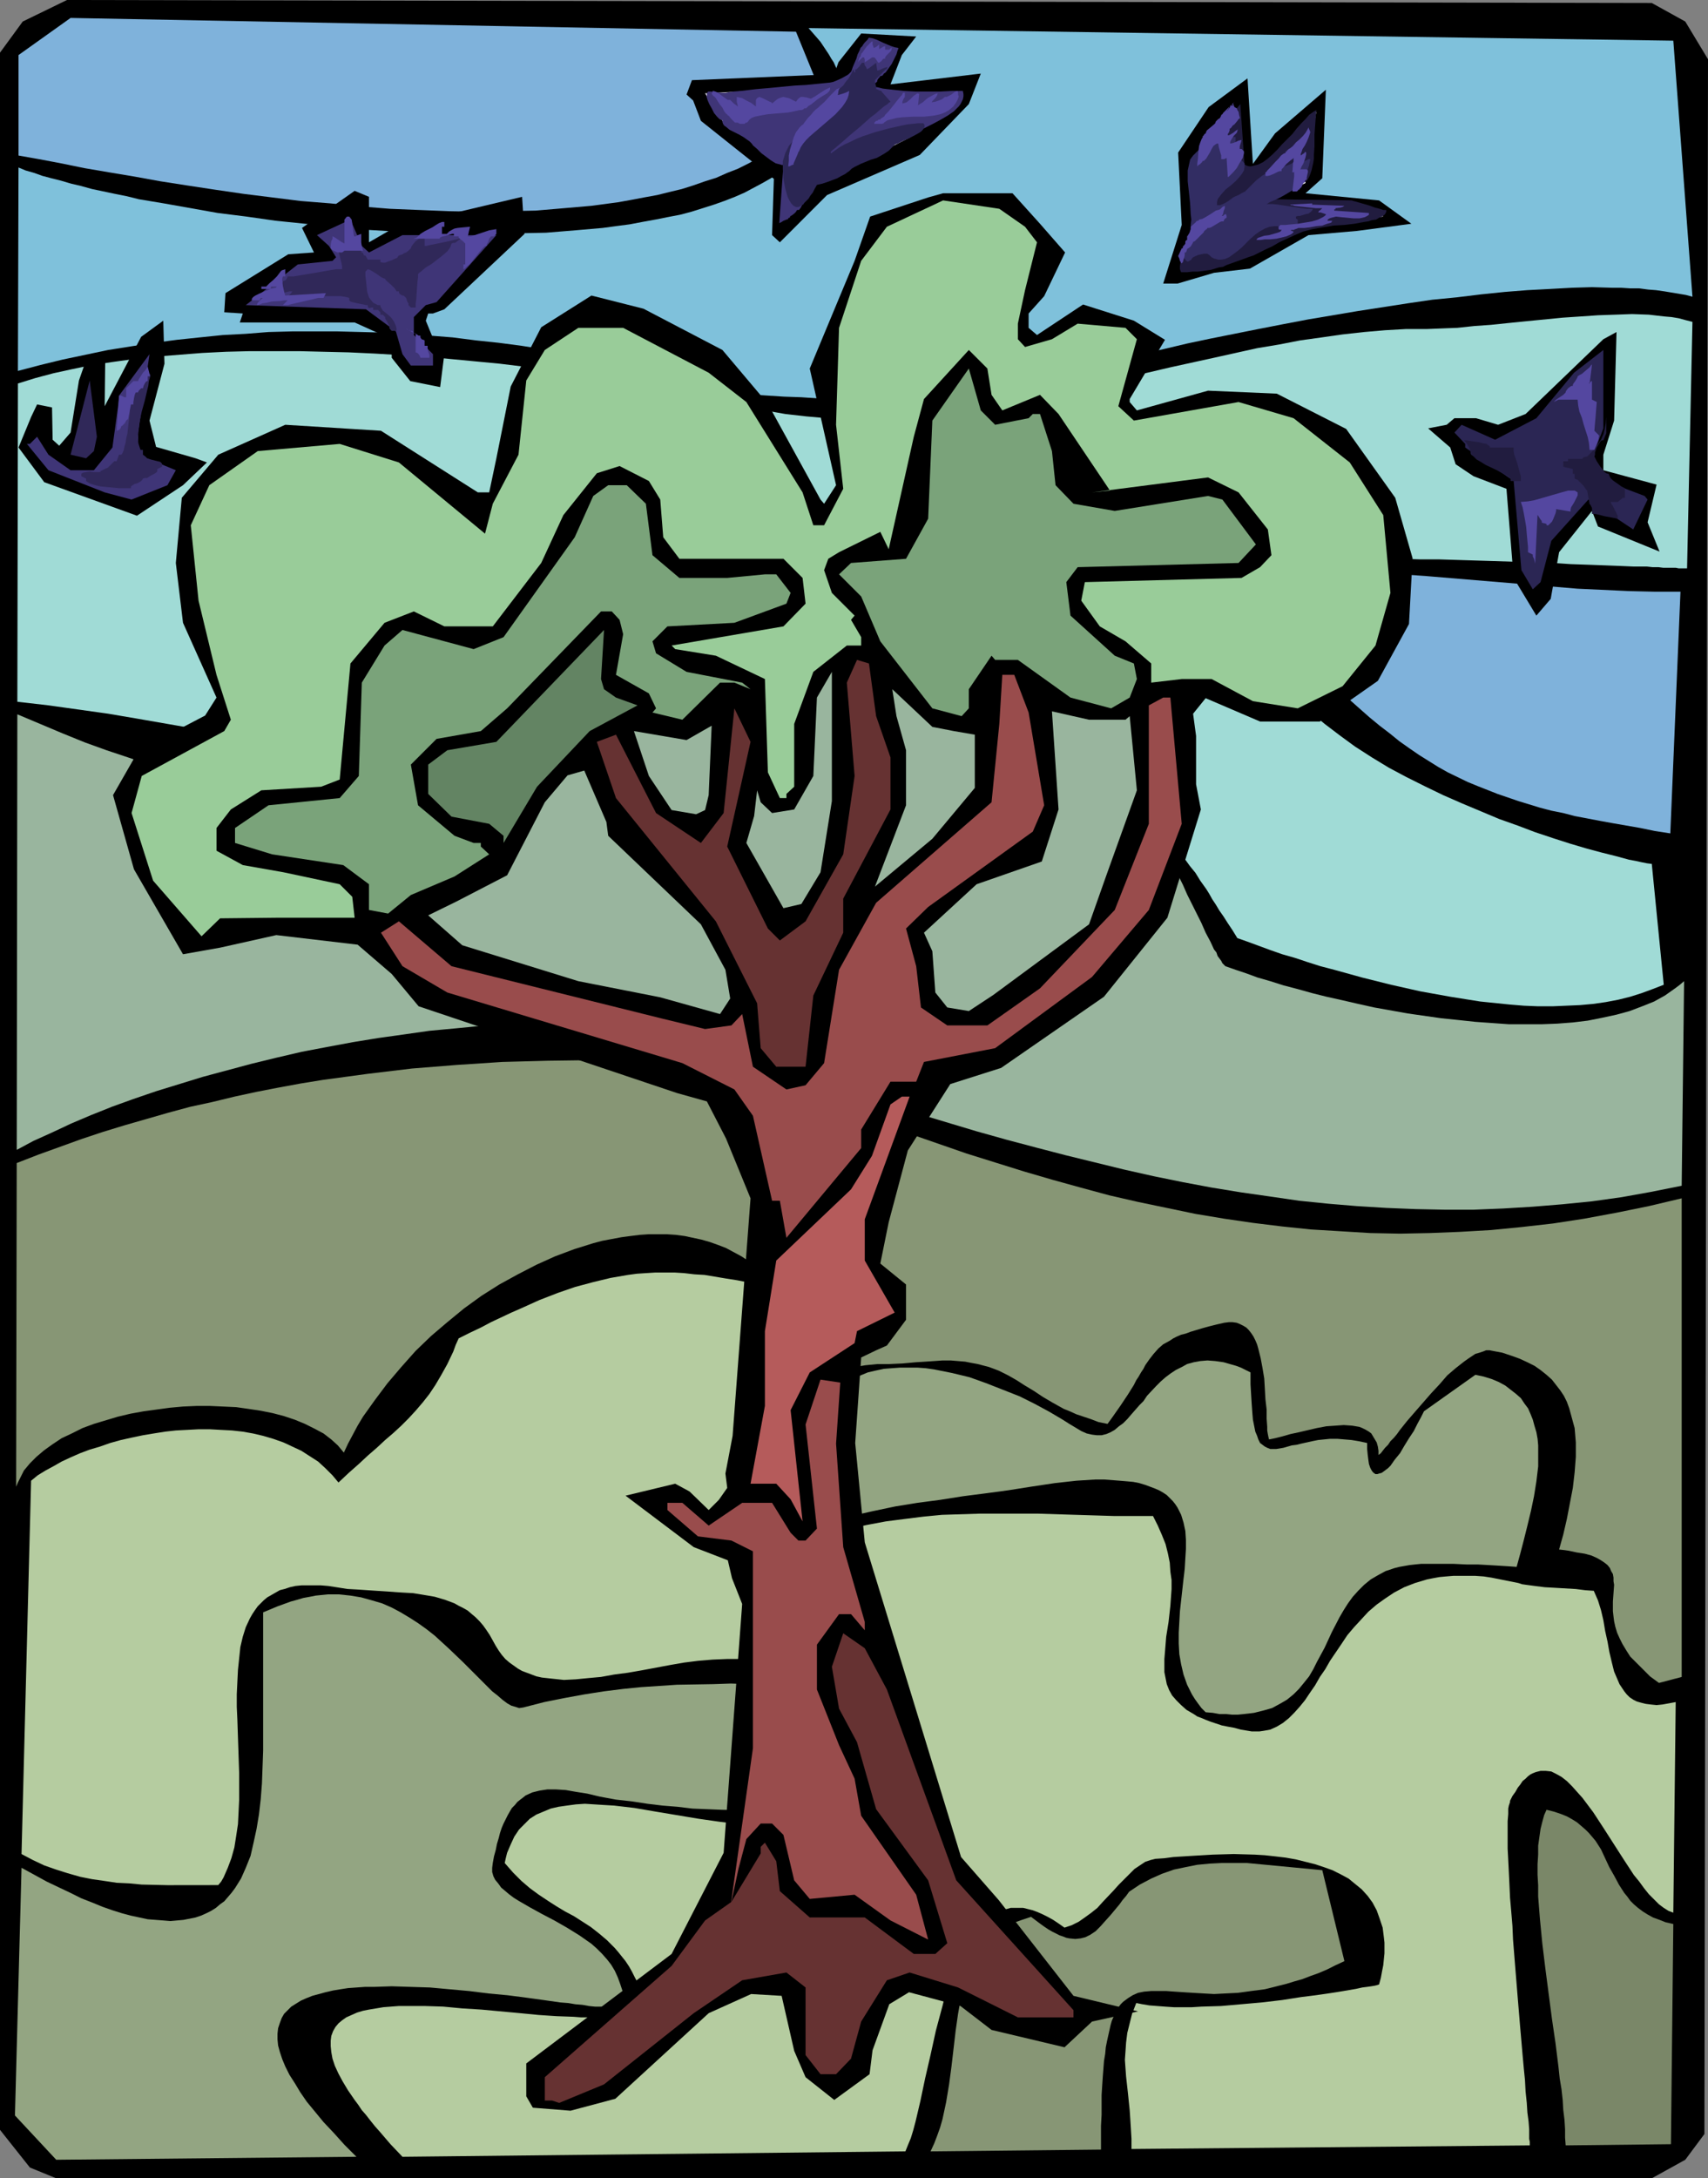 <?xml version="1.0" encoding="UTF-8" standalone="no"?>
<svg
   version="1.0"
   width="122.095mm"
   height="155.668mm"
   id="svg61"
   sodipodi:docname="Tree with Birds 1.wmf"
   xmlns:inkscape="http://www.inkscape.org/namespaces/inkscape"
   xmlns:sodipodi="http://sodipodi.sourceforge.net/DTD/sodipodi-0.dtd"
   xmlns="http://www.w3.org/2000/svg"
   xmlns:svg="http://www.w3.org/2000/svg">
  <rect width="100%" height="100%" fill="#808080" stroke="none"/>
  <sodipodi:namedview
     id="namedview61"
     pagecolor="#ffffff"
     bordercolor="#000000"
     borderopacity="0.25"
     inkscape:showpageshadow="2"
     inkscape:pageopacity="0.0"
     inkscape:pagecheckerboard="0"
     inkscape:deskcolor="#d1d1d1"
     inkscape:document-units="mm" />
  <defs
     id="defs1">
    <pattern
       id="WMFhbasepattern"
       patternUnits="userSpaceOnUse"
       width="6"
       height="6"
       x="0"
       y="0" />
  </defs>
  <path
     style="fill:#000000;fill-opacity:1;fill-rule:evenodd;stroke:none"
     d="m 455.322,5.817 6.14,10.18 -0.969,560.398 -5.17,6.948 -9.048,5.009 H 15.188 L 8.079,585.445 0,575.264 V 14.22 L 6.14,5.817 18.097,0 446.274,0.808 Z"
     id="path1" />
  <path
     style="fill:#93a582;fill-opacity:1;fill-rule:evenodd;stroke:none"
     d="m 96.3,582.536 -81.111,0.808 -11.149,-11.958 1.777,-66.899 3.555,1.939 3.232,1.778 3.393,1.616 3.07,1.454 2.908,1.454 2.908,1.131 2.747,1.131 2.747,0.97 2.585,0.808 2.424,0.646 2.262,0.485 2.262,0.485 2.1,0.162 2.1,0.162 1.939,0.162 1.777,-0.162 1.777,-0.162 1.616,-0.323 1.616,-0.323 1.454,-0.485 1.454,-0.646 1.293,-0.646 1.293,-0.808 1.131,-0.97 1.131,-0.808 0.969,-1.131 0.969,-1.131 0.969,-1.293 0.808,-1.293 0.808,-1.293 0.646,-1.454 0.646,-1.454 1.293,-3.232 0.808,-3.555 0.808,-3.717 0.646,-3.878 0.485,-4.201 0.323,-4.201 0.162,-4.363 0.162,-4.525 v -9.211 -9.372 -9.534 -4.525 -4.686 l 1.939,-0.808 1.939,-0.808 1.777,-0.646 1.777,-0.646 1.777,-0.485 1.616,-0.485 1.777,-0.323 1.616,-0.323 3.232,-0.323 h 3.07 l 3.07,0.323 2.908,0.485 2.908,0.808 2.747,0.808 2.585,1.131 2.424,1.293 2.424,1.454 2.262,1.454 2.262,1.616 2.262,1.778 1.939,1.778 1.939,1.778 3.716,3.555 1.777,1.778 1.616,1.616 1.616,1.616 1.454,1.454 1.454,1.454 1.454,1.131 1.293,1.131 1.293,0.97 1.131,0.646 1.131,0.323 0.969,0.323 1.131,-0.162 5.655,-1.454 5.655,-1.131 5.332,-0.97 5.17,-0.808 5.17,-0.646 4.847,-0.485 4.847,-0.323 4.847,-0.323 9.695,-0.162 4.847,-0.162 5.009,0.162 h 5.009 5.17 5.494 5.494 l 1.454,2.424 1.454,2.262 1.293,2.262 1.293,1.939 1.131,1.939 0.969,1.778 0.808,1.778 0.485,1.778 0.485,1.778 0.162,1.939 -0.162,1.778 -0.323,1.939 -0.323,0.97 -0.323,0.97 -0.485,1.131 -0.485,1.131 -0.646,1.131 -0.808,1.131 -0.808,1.293 -0.808,1.293 -4.524,0.485 -4.363,0.323 -4.201,0.323 -4.039,0.162 -4.039,0.162 h -4.039 l -7.756,-0.162 -7.917,-0.323 -4.039,-0.485 -4.039,-0.323 -4.039,-0.485 -4.201,-0.646 -4.363,-0.485 -4.363,-0.808 -3.393,-0.808 -3.07,-0.485 -2.747,-0.485 -2.585,-0.162 h -2.424 l -2.1,0.323 -1.939,0.485 -1.777,0.808 -0.808,0.646 -0.646,0.485 -0.808,0.646 -0.646,0.808 -0.808,0.808 -0.485,0.808 -0.646,1.131 -0.485,0.97 -0.646,1.293 -0.485,1.131 -0.485,1.454 -0.323,1.293 -0.485,1.616 -0.323,1.616 -0.485,1.778 -0.323,1.778 -0.162,1.293 v 1.131 l 0.323,1.131 0.485,0.97 0.808,0.97 0.808,1.131 0.969,0.808 1.131,0.97 1.293,0.97 1.293,0.808 3.07,1.778 3.232,1.778 3.393,1.778 3.393,1.939 3.393,2.101 1.616,1.131 1.616,1.131 1.454,1.293 1.454,1.454 1.293,1.454 1.131,1.454 0.969,1.616 0.808,1.778 0.646,1.778 0.646,1.939 0.323,2.101 v 2.101 l -0.646,0.162 -0.646,0.162 h -2.262 l -1.131,-0.162 -1.454,-0.162 h -1.616 l -1.616,-0.162 -1.777,-0.323 -1.939,-0.162 -1.939,-0.323 -2.1,-0.162 -4.524,-0.646 -4.686,-0.646 -5.009,-0.646 -5.17,-0.485 -5.17,-0.646 -5.332,-0.485 -5.332,-0.485 -5.17,-0.162 -5.17,-0.162 -4.847,0.162 h -2.424 l -2.262,0.162 -2.262,0.162 -2.1,0.323 -1.939,0.323 -2.1,0.485 -1.777,0.485 -1.777,0.485 -1.616,0.646 -1.454,0.646 -1.293,0.808 -1.293,0.808 -0.969,0.97 -0.969,0.97 -0.646,1.131 -0.485,1.293 -0.485,1.454 -0.162,1.454 v 1.616 l 0.162,1.616 0.485,1.778 0.646,1.939 0.808,1.939 1.131,2.262 1.454,2.262 1.454,2.424 1.777,2.585 2.262,2.747 2.262,2.747 2.747,2.909 2.908,3.232 1.616,1.616 z"
     id="path2" />
  <path
     style="fill:#879675;fill-opacity:1;fill-rule:evenodd;stroke:none"
     d="m 297.462,580.597 -46.049,0.485 0.969,-2.101 0.808,-2.101 0.808,-2.262 0.646,-2.262 0.969,-4.525 0.808,-4.848 0.646,-4.848 1.131,-9.695 0.646,-4.525 0.808,-4.525 0.485,-2.101 0.646,-2.101 0.646,-2.101 0.808,-1.939 0.969,-1.778 1.131,-1.778 1.131,-1.616 1.293,-1.616 1.454,-1.454 1.777,-1.293 1.777,-1.131 2.1,-1.131 2.262,-0.808 2.424,-0.808 1.293,0.97 1.293,0.97 1.131,0.808 0.969,0.646 1.131,0.646 0.969,0.485 0.969,0.485 0.969,0.323 0.808,0.323 0.808,0.162 1.616,0.162 1.454,-0.162 1.293,-0.323 1.293,-0.646 1.454,-0.97 1.293,-1.293 1.293,-1.454 1.454,-1.616 0.808,-0.97 0.808,-0.97 0.808,-0.97 0.808,-1.131 0.969,-1.131 0.808,-1.131 1.454,-0.97 1.454,-0.97 3.07,-1.616 2.908,-1.293 3.232,-1.131 3.07,-0.646 3.232,-0.646 3.393,-0.323 3.232,-0.162 h 3.393 3.393 l 6.786,0.646 6.786,0.646 6.786,0.646 5.978,24.562 -2.424,1.131 -2.262,1.131 -2.262,0.97 -2.262,0.808 -2.1,0.808 -2.262,0.646 -2.1,0.646 -1.939,0.485 -3.878,0.97 -3.716,0.485 -3.555,0.485 -3.232,0.162 -3.232,0.162 -2.908,-0.162 -2.747,-0.162 -2.585,-0.162 -2.424,-0.162 -2.262,-0.162 h -2.1 -1.939 l -1.939,0.162 -1.616,0.323 -1.454,0.646 -1.293,0.808 -1.293,0.97 -0.646,0.646 -0.485,0.646 -0.485,0.808 -0.485,0.97 -0.485,0.97 -0.485,1.131 -0.323,1.131 -0.323,1.454 -0.323,1.454 -0.323,1.454 -0.323,1.616 -0.162,1.778 -0.323,1.939 -0.162,2.101 -0.162,2.101 -0.162,2.424 -0.162,2.585 v 2.585 2.747 l -0.162,2.909 v 3.232 z"
     id="path3" />
  <path
     style="fill:#7a8768;fill-opacity:1;fill-rule:evenodd;stroke:none"
     d="m 452.091,519.677 -0.646,59.466 -28.437,0.323 -0.162,-2.101 v -2.262 l -0.162,-2.585 -0.323,-2.585 -0.162,-2.747 -0.323,-2.909 -0.485,-2.909 -0.323,-3.07 -0.808,-6.464 -0.969,-6.625 -1.777,-13.574 -0.808,-6.625 -0.646,-6.625 -0.485,-6.14 v -3.07 l -0.162,-2.747 v -2.909 l 0.162,-2.585 v -2.424 l 0.323,-2.262 0.323,-2.262 0.485,-1.939 0.485,-1.778 0.646,-1.454 1.939,0.485 1.939,0.646 1.616,0.646 1.454,0.808 1.293,0.808 1.131,0.97 1.131,0.97 0.969,0.97 0.969,1.131 0.808,0.97 1.454,2.262 1.131,2.424 1.131,2.424 1.293,2.262 1.293,2.424 1.454,2.262 0.808,0.97 0.808,1.131 0.969,0.97 1.131,0.97 1.293,0.97 1.293,0.808 1.454,0.808 1.777,0.646 1.616,0.646 z"
     id="path4" />
  <path
     style="fill:#b5cca0;fill-opacity:1;fill-rule:evenodd;stroke:none"
     d="m 452.737,459.727 -0.646,56.88 -1.293,-0.485 -1.293,-0.808 -1.293,-0.97 -1.293,-1.293 -1.454,-1.454 -1.293,-1.616 -1.293,-1.778 -1.454,-1.778 -2.747,-4.201 -5.494,-8.564 -2.747,-4.201 -1.454,-1.939 -1.454,-1.939 -1.454,-1.616 -1.293,-1.454 -1.454,-1.454 -1.454,-1.131 -1.454,-0.808 -1.293,-0.646 -1.454,-0.162 h -1.454 l -1.293,0.323 -0.808,0.323 -0.646,0.323 -0.646,0.485 -0.646,0.646 -0.808,0.646 -0.646,0.97 -0.646,0.808 -0.646,1.131 -0.808,1.131 -0.646,1.293 v 0.323 l -0.162,0.485 -0.162,0.485 -0.162,0.808 v 0.646 0.808 l -0.162,1.939 v 2.262 2.424 2.747 l 0.162,3.07 0.162,3.232 0.162,3.393 0.162,3.555 0.323,3.717 0.323,3.878 0.162,3.717 0.646,8.08 0.646,7.918 0.646,7.756 0.323,3.717 0.323,3.717 0.323,3.555 0.323,3.232 0.162,3.07 0.323,3.07 0.162,2.585 0.323,2.424 0.162,2.101 v 1.939 0.646 l 0.162,0.808 v 0.97 l -107.61,0.97 v -2.747 l -0.162,-2.747 -0.162,-2.585 -0.162,-2.424 -0.485,-4.686 -0.485,-4.363 -0.162,-2.262 -0.162,-2.262 0.162,-2.262 0.162,-2.424 0.323,-2.585 0.646,-2.585 0.646,-2.585 1.131,-2.909 1.616,0.323 1.939,0.323 2.1,0.162 2.1,0.162 2.424,0.162 h 2.424 2.424 l 2.585,-0.162 5.332,-0.162 5.494,-0.485 5.494,-0.485 5.494,-0.646 5.17,-0.808 2.585,-0.323 2.424,-0.323 2.262,-0.323 2.1,-0.323 1.939,-0.323 1.939,-0.323 1.777,-0.323 1.454,-0.323 1.293,-0.162 1.131,-0.162 0.969,-0.162 0.646,-0.162 0.485,-0.162 v 0 l 0.485,-1.778 0.323,-1.778 0.323,-1.616 0.162,-1.616 0.162,-1.616 v -1.454 -1.454 l -0.162,-1.454 -0.323,-2.585 -0.808,-2.424 -0.808,-2.262 -1.131,-2.101 -1.293,-1.778 -1.616,-1.778 -1.777,-1.454 -1.777,-1.454 -2.1,-1.131 -2.262,-1.131 -2.262,-0.808 -2.424,-0.808 -2.585,-0.646 -2.585,-0.646 -2.747,-0.485 -2.747,-0.323 -2.908,-0.323 -2.747,-0.162 -5.655,-0.162 -5.655,0.162 -5.494,0.323 -2.585,0.162 -2.585,0.162 -2.424,0.323 -2.424,0.162 -1.293,0.323 -1.454,0.485 -1.454,0.97 -1.454,0.97 -1.293,1.293 -1.454,1.454 -1.454,1.454 -1.454,1.616 -2.908,3.07 -1.454,1.616 -1.616,1.293 -1.777,1.293 -1.616,1.131 -1.939,0.97 -1.939,0.646 -1.616,-1.131 -1.454,-0.97 -1.454,-0.808 -1.293,-0.646 -1.454,-0.646 -1.293,-0.485 -1.293,-0.323 -1.293,-0.323 h -1.131 -1.293 -0.969 l -1.131,0.323 -1.131,0.162 -0.969,0.485 -0.969,0.485 -0.969,0.485 -0.969,0.646 -0.808,0.808 -1.777,1.616 -1.454,1.939 -1.454,2.262 -1.454,2.424 -1.131,2.747 -1.293,2.909 -0.969,2.909 -1.131,3.07 -0.808,3.232 -1.777,6.625 -1.454,6.625 -1.454,6.302 -0.646,3.07 -0.646,3.07 -0.646,2.747 -0.646,2.747 -0.646,2.424 -0.646,2.101 -0.808,1.939 -0.646,1.616 -135.886,1.454 -3.232,-3.393 -2.908,-3.393 -1.293,-1.454 -1.293,-1.616 -1.131,-1.454 -1.131,-1.293 -0.969,-1.454 -0.969,-1.293 -1.777,-2.585 -1.454,-2.424 -1.131,-2.101 -0.969,-2.101 -0.646,-1.939 -0.323,-1.778 -0.162,-1.616 v -1.454 l 0.162,-1.293 0.485,-1.293 0.646,-1.131 0.808,-0.97 0.969,-0.808 1.131,-0.808 1.454,-0.646 1.454,-0.646 1.616,-0.485 1.616,-0.323 1.939,-0.323 1.939,-0.323 2.1,-0.162 2.1,-0.162 h 2.262 4.686 l 5.009,0.162 5.17,0.485 5.17,0.323 10.502,0.97 5.009,0.485 4.847,0.323 4.524,0.162 2.1,0.162 h 2.1 l 1.939,-0.162 h 1.939 l 1.616,-0.323 1.616,-0.162 1.454,-0.323 1.293,-0.323 1.131,-0.485 0.969,-0.646 0.808,-0.646 0.485,-0.646 0.485,-0.808 0.162,-0.97 v -1.131 l -0.162,-1.131 -0.485,-1.454 -0.808,-1.454 -0.808,-1.616 -0.808,-1.454 -0.969,-1.454 -1.939,-2.424 -0.969,-1.131 -2.1,-2.101 -2.1,-1.778 -2.262,-1.778 -2.262,-1.454 -2.262,-1.454 -2.424,-1.293 -2.424,-1.454 -2.262,-1.454 -2.424,-1.616 -2.424,-1.778 -2.262,-1.939 -2.262,-2.262 -1.131,-1.293 -1.131,-1.293 0.323,-1.454 0.323,-1.293 0.969,-2.262 0.969,-2.101 1.293,-1.939 1.454,-1.454 1.454,-1.454 1.777,-1.131 1.939,-0.808 1.939,-0.808 2.1,-0.485 2.262,-0.323 2.424,-0.323 2.424,-0.162 2.585,0.162 2.585,0.162 2.747,0.162 5.494,0.646 5.655,0.97 11.633,1.939 5.655,0.808 2.747,0.323 2.747,0.323 h 2.747 l 2.585,0.162 2.585,-0.162 2.424,-0.162 2.424,-0.323 2.262,-0.323 2.262,-0.485 1.939,-0.646 1.777,-0.646 1.777,-0.646 1.616,-0.646 1.454,-0.808 1.293,-0.808 1.293,-0.808 1.131,-0.97 0.969,-0.808 0.969,-0.97 0.646,-0.97 1.454,-1.778 0.969,-1.778 0.808,-1.778 0.485,-1.616 0.323,-1.454 0.162,-1.131 0.162,-0.97 v -0.808 l -1.293,-2.262 -1.293,-2.262 -1.293,-1.939 -1.454,-1.939 -1.454,-1.939 -1.293,-1.616 -1.616,-1.454 -1.454,-1.454 -1.777,-1.131 -1.616,-1.131 -1.616,-1.131 -1.616,-0.808 -1.777,-0.97 -1.777,-0.646 -1.616,-0.646 -1.939,-0.485 -1.777,-0.485 -1.777,-0.323 -3.716,-0.485 -3.878,-0.162 h -3.878 l -3.878,0.162 -3.878,0.323 -3.878,0.485 -3.716,0.646 -7.756,1.454 -3.716,0.646 -3.716,0.485 -3.555,0.646 -3.555,0.323 -3.232,0.323 -3.232,0.162 -3.07,-0.323 -2.908,-0.323 -1.454,-0.323 -1.293,-0.485 -1.293,-0.485 -1.293,-0.485 -1.131,-0.646 -1.131,-0.808 -1.131,-0.808 -1.131,-0.97 -0.969,-1.131 -0.808,-1.131 -0.808,-1.293 -0.808,-1.454 -0.808,-1.454 -0.969,-1.454 -0.808,-1.131 -0.969,-1.131 -1.131,-1.131 -0.969,-0.808 -1.131,-0.97 -1.131,-0.646 -1.293,-0.646 -1.131,-0.646 -2.585,-0.97 -2.747,-0.808 -2.908,-0.485 -2.908,-0.485 -2.908,-0.162 -11.957,-0.808 -2.908,-0.162 -3.07,-0.485 -2.1,-0.323 -1.939,-0.162 h -1.939 -1.777 -1.616 l -1.616,0.162 -1.454,0.323 -1.454,0.485 -1.293,0.323 -1.131,0.646 -2.262,1.293 -0.969,0.808 -0.808,0.808 -0.808,0.808 -0.808,1.131 -0.646,0.97 -0.646,1.131 -1.131,2.424 -0.808,2.585 -0.646,2.747 -0.323,3.07 -0.323,3.07 -0.162,3.232 -0.162,3.393 v 3.393 l 0.162,3.555 0.485,14.382 v 3.555 3.555 l -0.162,3.393 -0.162,3.232 -0.485,3.232 -0.485,3.07 -0.808,2.909 -0.969,2.585 -1.131,2.585 -0.646,1.131 -0.808,0.97 H 45.241 l -6.948,-0.162 -3.393,-0.323 -3.393,-0.162 -3.232,-0.485 -3.393,-0.485 -3.232,-0.646 -3.393,-0.97 -3.07,-0.97 -3.232,-1.131 -3.07,-1.454 -3.07,-1.616 2.585,-100.833 1.777,-1.454 2.1,-1.293 2.1,-1.131 2.262,-1.293 2.424,-1.131 2.585,-1.131 2.585,-0.97 2.747,-0.808 2.747,-0.97 2.908,-0.808 2.908,-0.646 3.07,-0.646 2.908,-0.485 3.07,-0.485 2.908,-0.323 3.07,-0.162 3.07,-0.162 h 3.07 l 2.908,0.162 3.07,0.162 2.908,0.323 2.747,0.485 2.747,0.646 2.747,0.808 2.747,0.97 2.424,1.131 2.424,1.131 2.262,1.454 2.262,1.454 1.939,1.778 1.939,1.939 1.616,1.939 2.747,-2.585 2.747,-2.424 2.424,-2.262 2.424,-2.101 2.262,-2.101 2.262,-1.939 2.1,-1.939 1.939,-1.939 1.939,-2.101 1.939,-2.262 1.777,-2.262 1.616,-2.424 1.616,-2.747 1.616,-2.909 1.616,-3.393 0.646,-1.778 0.808,-1.778 2.908,-1.454 3.07,-1.454 2.747,-1.454 2.747,-1.293 2.747,-1.293 2.585,-1.131 5.009,-2.262 5.009,-1.939 4.686,-1.616 4.847,-1.293 4.686,-1.131 4.686,-0.808 2.424,-0.323 2.424,-0.162 2.585,-0.162 h 5.17 l 2.585,0.162 2.747,0.323 2.747,0.162 2.908,0.485 2.908,0.485 3.07,0.485 3.232,0.646 3.232,0.646 3.393,0.808 0.323,0.646 0.485,0.808 0.323,0.97 0.485,1.293 0.485,1.454 0.485,1.616 0.485,1.939 0.646,1.939 0.646,2.101 0.646,2.262 0.485,2.424 0.646,2.424 1.454,5.171 1.293,5.333 -0.808,0.808 -0.646,0.646 -0.485,0.808 -0.323,0.646 -0.323,0.646 -0.162,0.485 -0.162,0.485 0.162,0.323 v 0.323 l 0.323,0.162 0.323,0.162 0.323,-0.162 0.646,-0.162 0.485,-0.323 0.808,-0.646 0.808,-0.646 1.454,5.979 1.616,5.817 0.646,2.747 0.808,2.585 0.646,2.424 0.646,2.262 0.646,2.101 0.646,1.939 0.646,1.616 0.646,1.293 0.485,1.131 0.485,0.808 0.485,0.323 0.162,0.162 h 0.162 l 5.009,-1.131 5.17,-0.97 5.009,-0.646 5.17,-0.646 5.009,-0.485 5.17,-0.162 5.17,-0.162 h 5.17 10.341 l 10.341,0.323 10.502,0.323 h 10.341 l 1.293,2.585 1.131,2.585 0.969,2.424 0.646,2.585 0.485,2.424 0.162,2.424 0.323,2.262 v 2.424 l -0.162,2.262 -0.162,2.262 -0.485,4.363 -0.646,4.04 -0.323,4.04 -0.162,1.939 v 1.778 1.778 l 0.323,1.616 0.323,1.616 0.646,1.616 0.808,1.454 1.131,1.293 1.293,1.293 1.454,1.293 1.939,1.131 0.969,0.646 1.293,0.485 1.131,0.485 1.293,0.485 1.454,0.485 1.454,0.485 1.616,0.323 1.777,0.323 1.777,0.485 1.939,0.323 0.969,0.162 h 1.131 0.969 l 1.131,-0.162 1.777,-0.323 1.777,-0.808 1.616,-0.97 1.616,-1.293 1.454,-1.454 1.454,-1.616 1.454,-1.778 1.293,-1.939 1.454,-2.101 1.293,-2.262 1.454,-2.101 1.293,-2.262 3.07,-4.525 1.616,-2.424 1.777,-2.101 1.939,-2.101 1.939,-2.101 2.262,-1.939 2.262,-1.616 2.424,-1.616 2.747,-1.454 2.908,-1.131 1.616,-0.485 1.616,-0.485 1.616,-0.323 1.777,-0.323 1.777,-0.162 1.939,-0.162 h 1.939 1.939 2.1 l 2.262,0.162 2.1,0.323 2.424,0.485 2.424,0.485 2.424,0.485 0.969,0.323 1.131,0.162 2.424,0.323 2.585,0.323 2.908,0.162 5.494,0.323 2.585,0.323 2.262,0.162 1.131,2.585 0.808,2.585 0.646,2.747 0.485,2.909 0.646,2.909 0.485,2.747 0.646,2.747 0.646,2.585 0.969,2.262 0.485,1.131 0.646,0.97 0.646,0.97 0.646,0.808 0.808,0.808 0.969,0.646 0.969,0.485 1.131,0.323 1.293,0.323 1.293,0.162 1.616,0.162 1.616,-0.162 1.777,-0.323 z"
     id="path5" />
  <path
     style="fill:#93a582;fill-opacity:1;fill-rule:evenodd;stroke:none"
     d="m 409.758,423.207 -2.262,-0.162 -2.585,-0.162 -2.747,-0.162 -2.908,-0.162 h -3.07 l -3.393,-0.162 h -3.555 -3.716 -1.616 l -1.616,0.162 -1.454,0.162 -2.747,0.485 -1.293,0.323 -2.424,0.808 -2.1,1.131 -1.939,1.131 -1.777,1.454 -1.616,1.616 -1.454,1.616 -1.293,1.778 -1.131,1.778 -1.131,1.939 -2.1,4.04 -1.939,4.201 -2.1,3.878 -0.969,1.939 -1.131,1.939 -1.293,1.616 -1.454,1.778 -1.454,1.454 -1.777,1.454 -1.939,1.131 -2.1,1.131 -2.262,0.646 -2.585,0.646 -1.293,0.162 -1.454,0.162 -1.616,0.162 h -1.616 l -1.616,-0.162 h -1.777 l -1.777,-0.323 -1.939,-0.162 -1.131,-1.131 -0.969,-1.293 -0.808,-1.131 -0.808,-1.293 -0.646,-1.293 -0.646,-1.293 -0.969,-2.747 -0.646,-2.747 -0.485,-2.747 -0.162,-2.909 v -2.909 l 0.162,-2.909 0.162,-2.909 0.646,-5.817 0.323,-2.909 0.162,-1.293 0.162,-1.454 0.162,-2.747 0.162,-2.585 v -2.424 l -0.162,-2.424 -0.485,-2.262 -0.646,-2.101 -0.485,-0.97 -0.485,-0.97 -0.646,-0.97 -0.646,-0.808 -0.808,-0.808 -0.808,-0.808 -0.969,-0.646 -1.131,-0.646 -1.131,-0.485 -1.293,-0.485 -1.293,-0.485 -1.616,-0.485 -1.616,-0.323 -1.777,-0.162 -1.939,-0.162 -2.1,-0.162 -2.1,-0.162 h -2.262 l -2.585,0.162 -2.585,0.162 -2.908,0.323 -2.908,0.323 -3.232,0.485 -3.232,0.485 -6.14,0.97 -5.978,0.808 -6.301,0.808 -6.14,0.97 -6.14,0.808 -5.978,0.97 -6.14,1.293 -5.817,1.293 -0.323,-1.131 -0.162,-1.293 -0.323,-1.454 -0.323,-1.616 -0.323,-1.778 -0.485,-1.939 -0.323,-1.939 -0.485,-2.101 -0.808,-4.363 -0.969,-4.686 -2.1,-9.857 1.616,-1.454 1.777,-1.454 1.939,-1.131 1.777,-0.97 2.1,-0.808 1.939,-0.808 2.1,-0.485 2.262,-0.485 2.1,-0.162 2.262,-0.162 h 2.262 2.424 l 2.262,0.162 2.262,0.323 2.424,0.485 2.424,0.485 4.686,1.131 4.524,1.616 4.524,1.778 4.524,1.778 4.201,2.101 3.878,2.101 3.555,2.101 1.777,1.131 1.616,0.97 1.616,0.97 1.454,0.646 1.454,0.323 1.293,0.162 h 1.293 l 1.293,-0.323 1.131,-0.485 1.131,-0.646 1.131,-0.97 1.131,-0.808 1.131,-1.131 0.969,-1.131 2.262,-2.585 1.131,-1.131 0.969,-1.454 2.424,-2.585 1.293,-1.293 1.293,-1.131 1.293,-0.97 1.454,-0.97 1.616,-0.808 1.454,-0.808 1.777,-0.485 1.777,-0.323 1.939,-0.162 2.1,0.162 2.262,0.323 2.262,0.646 1.131,0.323 1.293,0.485 1.293,0.646 1.293,0.646 v 3.232 l 0.162,2.747 0.162,2.585 0.162,2.262 0.162,1.939 0.323,1.616 0.323,1.616 0.485,1.131 0.323,0.97 0.485,0.97 0.646,0.485 0.646,0.485 0.646,0.323 0.808,0.323 h 0.808 0.808 l 0.969,-0.162 0.969,-0.162 1.131,-0.323 1.131,-0.323 1.293,-0.162 1.293,-0.323 2.908,-0.646 1.616,-0.323 1.616,-0.162 1.616,-0.162 h 1.939 l 1.939,0.162 1.939,0.162 1.939,0.323 2.262,0.485 v 1.616 l 0.162,1.616 0.162,1.293 0.162,1.131 0.323,0.97 0.323,0.646 0.323,0.485 0.323,0.323 0.485,0.323 h 0.485 l 0.485,-0.162 0.646,-0.162 0.485,-0.323 0.646,-0.485 0.646,-0.485 0.646,-0.646 1.131,-1.616 1.454,-1.778 1.131,-1.939 1.293,-2.101 1.293,-1.939 0.969,-1.939 0.969,-1.778 0.808,-1.616 13.896,-9.857 2.262,0.485 2.1,0.646 1.939,0.808 1.777,0.97 1.454,1.131 1.454,1.131 1.293,1.131 0.969,1.454 0.969,1.293 0.646,1.454 0.646,1.616 0.485,1.778 0.485,1.616 0.323,1.778 0.162,1.778 v 1.939 3.717 l -0.485,4.04 -0.646,4.04 -0.808,3.878 -0.969,4.04 -0.969,3.878 -0.969,3.717 z"
     id="path6" />
  <path
     style="fill:#879675;fill-opacity:1;fill-rule:evenodd;stroke:none"
     d="M 454.353,323.667 V 452.94 l -6.14,1.616 -2.424,-1.778 -1.939,-1.939 -1.777,-1.778 -1.616,-1.616 -1.131,-1.778 -0.969,-1.616 -0.808,-1.616 -0.646,-1.454 -0.485,-1.616 -0.323,-1.454 -0.162,-1.293 -0.162,-1.454 v -2.585 l 0.162,-2.262 0.162,-2.262 -0.162,-0.97 v -0.97 l -0.162,-0.97 -0.485,-0.808 -0.323,-0.808 -0.646,-0.808 -0.808,-0.646 -0.969,-0.646 -1.131,-0.646 -1.454,-0.646 -1.777,-0.485 -2.1,-0.323 -2.262,-0.485 -1.131,-0.162 -1.454,-0.162 1.131,-4.04 0.969,-4.201 0.808,-4.201 0.808,-4.201 0.485,-4.201 0.323,-4.201 v -1.939 -1.939 l -0.162,-1.939 -0.162,-1.939 -0.485,-1.778 -0.485,-1.778 -0.485,-1.778 -0.646,-1.778 -0.808,-1.616 -0.969,-1.454 -1.131,-1.454 -1.131,-1.454 -1.454,-1.293 -1.616,-1.293 -1.616,-1.131 -1.939,-0.97 -2.1,-0.97 -2.262,-0.808 -2.424,-0.808 -2.585,-0.485 -0.808,-0.162 h -0.969 l -0.808,0.323 -0.969,0.323 -1.131,0.323 -0.969,0.646 -0.969,0.646 -1.131,0.808 -2.262,1.778 -2.262,1.939 -2.1,2.424 -2.262,2.424 -4.363,5.009 -2.1,2.424 -1.939,2.424 -0.808,1.131 -0.808,0.97 -0.969,0.97 -0.646,0.97 -0.808,0.808 -0.646,0.808 -0.485,0.646 -0.646,0.485 v -1.131 l -0.162,-1.131 -0.323,-1.131 -0.485,-0.808 -0.485,-0.808 -0.485,-0.808 -0.646,-0.485 -0.808,-0.485 -0.969,-0.485 -0.808,-0.323 -0.969,-0.162 -0.969,-0.162 -2.262,-0.162 -2.262,0.162 -2.424,0.162 -2.585,0.485 -4.847,1.131 -2.262,0.485 -2.262,0.646 -1.939,0.485 -1.616,0.323 -0.162,-0.646 -0.162,-0.808 -0.162,-0.97 v -0.97 l -0.162,-2.262 v -2.424 l -0.323,-2.747 -0.162,-2.909 -0.162,-2.747 -0.485,-2.909 -0.485,-2.585 -0.646,-2.585 -0.323,-1.131 -0.485,-1.131 -0.485,-0.97 -0.646,-0.97 -0.646,-0.808 -0.646,-0.646 -0.808,-0.485 -0.969,-0.485 -0.808,-0.323 -1.131,-0.162 h -0.969 l -1.293,0.162 -2.1,0.485 -1.939,0.485 -1.777,0.485 -1.616,0.485 -1.616,0.485 -1.293,0.485 -1.293,0.323 -1.131,0.485 -0.969,0.485 -0.969,0.646 -1.777,0.97 -1.293,1.131 -1.293,1.454 -1.131,1.454 -1.131,1.616 -0.485,0.97 -0.646,0.97 -0.646,1.131 -0.646,0.97 -0.646,1.293 -0.808,1.293 -0.808,1.293 -0.969,1.454 -0.969,1.454 -1.131,1.616 -1.131,1.616 -1.293,1.778 -2.424,-0.485 -2.1,-0.808 -1.939,-0.646 -1.939,-0.646 -1.777,-0.808 -1.616,-0.646 -2.908,-1.616 -2.747,-1.616 -2.424,-1.616 -2.424,-1.454 -2.262,-1.454 -2.262,-1.293 -2.585,-1.293 -2.585,-0.97 -3.07,-0.808 -1.777,-0.323 -1.616,-0.323 -1.939,-0.162 -1.939,-0.162 h -2.262 l -2.262,0.162 -2.424,0.162 -2.585,0.162 -3.555,0.323 -3.555,0.162 h -3.232 l -3.232,0.323 -2.908,0.485 -1.616,0.323 -1.454,0.485 -1.454,0.646 -1.293,0.808 -1.293,0.97 -1.454,1.131 -0.808,-3.232 -0.969,-3.232 -0.969,-3.07 -1.293,-2.909 -1.131,-2.747 -1.454,-2.585 -1.293,-2.424 -1.454,-2.262 -1.616,-2.101 -1.777,-1.939 -1.616,-1.939 -1.939,-1.616 -1.777,-1.616 -1.939,-1.293 -1.939,-1.293 -2.1,-1.131 -2.1,-1.131 -2.1,-0.808 -2.262,-0.808 -2.262,-0.646 -2.262,-0.485 -2.262,-0.485 -2.424,-0.323 -2.424,-0.162 h -2.424 -2.424 l -2.424,0.162 -2.585,0.323 -2.424,0.323 -2.585,0.485 -2.585,0.485 -2.424,0.646 -2.585,0.808 -2.585,0.808 -5.17,1.939 -5.009,2.262 -5.009,2.585 -5.009,2.747 -4.847,3.07 -4.686,3.393 -4.524,3.717 -4.363,3.717 -4.201,4.04 -3.878,4.363 -3.716,4.363 -3.393,4.525 -1.616,2.262 -1.616,2.262 -1.454,2.424 -1.293,2.424 -1.293,2.424 -1.131,2.424 -1.616,-1.939 -1.777,-1.616 -2.1,-1.616 -2.424,-1.293 -2.585,-1.293 -2.747,-1.131 -2.908,-0.97 -3.07,-0.808 -3.232,-0.646 -3.232,-0.485 -3.393,-0.485 -3.555,-0.162 -3.555,-0.162 h -3.555 l -3.716,0.162 -3.555,0.323 -3.555,0.485 -3.555,0.485 -3.555,0.646 -3.393,0.808 -3.232,0.97 -3.232,0.97 -3.07,1.131 -2.908,1.454 -2.747,1.293 -2.424,1.616 -2.262,1.616 -2.1,1.778 -1.777,1.778 -1.616,1.939 -1.131,2.262 -0.485,0.97 -0.485,1.131 0.162,-87.421 5.817,-2.262 5.817,-2.101 5.817,-2.101 5.817,-1.939 5.817,-1.778 11.795,-3.393 5.978,-1.616 5.978,-1.293 5.978,-1.454 5.978,-1.293 5.817,-1.131 6.14,-1.131 5.978,-0.97 5.978,-0.808 5.978,-0.808 12.118,-1.454 12.118,-0.97 12.28,-0.808 12.28,-0.323 12.118,-0.162 12.28,0.162 12.28,0.485 12.28,0.646 8.24,3.232 8.24,3.232 7.917,3.07 8.079,3.07 8.079,2.909 7.756,2.909 7.917,2.747 7.917,2.747 7.756,2.424 7.756,2.424 7.756,2.262 7.594,2.101 7.756,2.101 7.756,1.778 7.756,1.616 7.756,1.616 7.756,1.293 7.756,1.131 7.917,0.97 7.756,0.808 8.079,0.485 7.917,0.485 8.079,0.162 8.079,-0.162 8.079,-0.323 8.402,-0.485 8.24,-0.808 8.564,-0.97 8.402,-1.293 8.725,-1.616 8.725,-1.778 z"
     id="path7" />
  <path
     style="fill:#99b59e;fill-opacity:1;fill-rule:evenodd;stroke:none"
     d="m 454.999,265.009 -0.646,55.264 -8.079,1.616 -8.079,1.454 -8.079,1.131 -8.079,0.808 -7.917,0.646 -8.079,0.485 -7.917,0.323 h -7.756 l -7.917,-0.162 -7.917,-0.323 -7.917,-0.485 -7.756,-0.646 -7.917,-0.808 -7.756,-1.131 -7.917,-1.131 -7.917,-1.293 -7.756,-1.454 -7.917,-1.616 -7.917,-1.778 -7.917,-1.939 -7.917,-1.939 -8.079,-2.101 -7.917,-2.101 -8.079,-2.262 -8.079,-2.424 -8.079,-2.424 -8.079,-2.585 -8.24,-2.585 -16.642,-5.333 -16.804,-5.656 -2.1,-0.808 -2.262,-0.808 -2.262,-0.808 -2.262,-0.808 -2.585,-0.646 -2.424,-0.646 -5.17,-1.131 -5.494,-0.808 -5.817,-0.808 -5.817,-0.485 -6.14,-0.162 -6.301,-0.162 -6.463,0.162 -6.463,0.162 -6.786,0.323 -6.625,0.646 -6.948,0.646 -6.786,0.97 -6.948,0.97 -6.948,1.131 -6.948,1.293 -6.786,1.293 -6.948,1.616 -6.625,1.616 -6.625,1.778 -6.625,1.778 -6.301,1.939 -6.301,1.939 -6.14,2.101 -5.817,2.101 -5.655,2.262 -5.332,2.262 -5.17,2.424 -5.009,2.262 -4.524,2.424 0.162,-117.638 6.14,2.585 6.14,2.585 5.978,2.424 5.817,2.101 5.817,1.939 5.655,1.939 5.655,1.616 5.494,1.454 5.332,1.293 5.332,0.97 5.17,0.97 5.17,0.646 5.17,0.646 4.847,0.323 5.009,0.162 h 4.686 l 4.847,-0.162 4.524,-0.323 4.524,-0.646 4.524,-0.646 4.363,-0.97 4.363,-1.131 4.201,-1.293 4.201,-1.616 4.039,-1.616 4.039,-1.939 3.878,-1.939 4.039,-2.262 3.716,-2.424 3.716,-2.747 3.555,-2.747 3.716,-3.07 9.695,-1.616 9.856,-1.454 9.856,-1.293 9.856,-0.97 4.847,-0.323 4.847,-0.323 4.847,-0.162 h 4.847 4.686 l 4.686,0.323 4.686,0.323 4.686,0.485 4.524,0.646 4.524,0.97 4.363,0.97 4.363,1.293 4.363,1.454 4.201,1.616 4.039,1.939 4.039,2.101 3.878,2.424 3.878,2.747 3.716,2.909 3.555,3.07 3.555,3.555 3.393,3.717 1.616,2.101 1.454,1.939 1.616,2.262 1.616,2.262 0.323,0.323 0.646,0.485 0.808,0.485 0.969,0.646 1.131,0.646 1.293,0.646 2.747,1.293 2.747,1.293 1.454,0.646 1.131,0.646 1.293,0.485 0.969,0.485 0.808,0.323 0.646,0.323 0.162,0.323 0.323,0.485 0.323,0.646 0.323,0.646 0.485,0.97 0.485,0.808 0.969,2.101 1.131,2.262 1.131,2.585 1.293,2.585 2.585,5.171 1.131,2.585 1.293,2.424 0.969,2.101 0.646,0.808 0.323,0.97 0.485,0.646 0.485,0.646 0.323,0.646 0.323,0.323 0.323,0.323 0.162,0.162 2.747,0.97 2.908,0.97 3.07,1.131 3.393,0.97 3.555,1.131 3.716,0.97 4.039,1.131 3.878,0.97 4.363,0.97 4.201,0.97 4.363,0.97 4.524,0.808 4.524,0.808 4.524,0.646 4.524,0.646 4.686,0.485 4.524,0.485 4.524,0.323 4.524,0.323 h 4.524 4.363 l 4.201,-0.162 4.201,-0.323 4.039,-0.485 4.039,-0.808 3.716,-0.808 3.555,-0.97 3.393,-1.293 3.232,-1.293 2.908,-1.616 2.747,-1.939 1.293,-0.97 z"
     id="path8" />
  <path
     style="fill:#7fb2db;fill-opacity:1;fill-rule:evenodd;stroke:none"
     d="m 343.188,175.973 1.616,-22.3 h 6.786 l 6.786,0.323 13.572,0.646 13.572,0.97 13.572,1.131 13.572,1.131 13.572,1.131 6.948,0.323 6.948,0.323 6.948,0.162 h 6.948 l -2.747,65.283 -4.201,-0.646 -3.878,-0.808 -3.716,-0.646 -3.716,-0.646 -3.555,-0.646 -3.393,-0.646 -3.393,-0.646 -3.07,-0.808 -3.232,-0.646 -3.07,-0.808 -5.817,-1.778 -5.655,-1.939 -5.332,-2.101 -2.747,-1.131 -5.332,-2.585 -2.585,-1.454 -2.585,-1.616 -2.585,-1.616 -2.585,-1.778 -2.747,-1.939 -2.585,-2.101 -2.747,-2.101 -2.747,-2.262 -2.747,-2.424 -2.908,-2.585 -2.908,-2.585 -3.07,-2.909 -3.07,-3.07 -0.323,-0.162 -0.485,-0.323 -0.485,-0.323 -0.808,-0.323 -1.777,-0.646 -3.878,-1.131 -1.777,-0.646 -0.808,-0.162 -0.646,-0.162 -0.646,-0.162 z"
     id="path9" />
  <path
     style="fill:#a0dbd6;fill-opacity:1;fill-rule:evenodd;stroke:none"
     d="m 457.261,86.936 -1.454,66.576 h -0.485 -0.323 -1.454 l -0.808,-0.162 h -0.969 -1.131 -1.293 l -1.293,-0.162 h -1.616 l -1.454,-0.162 h -1.777 -1.777 l -3.716,-0.162 -4.201,-0.162 -4.363,-0.162 -4.686,-0.162 -4.847,-0.323 -5.009,-0.162 -5.17,-0.162 -20.843,-0.646 h -5.17 l -5.009,-0.162 -4.847,-0.162 -4.686,-0.162 h -4.363 -4.201 -7.109 -1.616 -1.454 -1.293 -1.293 l -1.131,0.162 h -0.969 l -0.969,0.162 h -0.646 l -0.646,0.162 h -0.485 l -0.323,0.162 v 0.162 l -0.969,2.101 -0.808,1.939 -0.646,2.101 -0.485,1.939 -0.323,2.101 v 1.939 1.939 1.939 l 0.323,1.939 0.485,1.939 0.646,1.939 0.646,1.778 0.808,1.939 0.808,1.778 1.131,1.778 1.131,1.778 1.293,1.778 1.293,1.778 1.616,1.616 1.454,1.778 1.616,1.616 1.777,1.616 3.716,3.07 4.039,3.07 4.201,3.07 4.524,2.909 4.524,2.747 4.847,2.585 4.847,2.424 5.009,2.424 5.17,2.262 5.009,2.101 5.009,2.101 5.009,1.778 4.686,1.778 4.847,1.616 4.524,1.454 4.363,1.293 4.201,1.131 3.878,0.97 1.777,0.485 1.777,0.485 1.777,0.323 1.454,0.323 1.616,0.323 1.293,0.162 3.232,32.641 -2.908,1.131 -3.07,1.131 -3.07,0.97 -3.232,0.808 -3.393,0.646 -3.393,0.485 -3.555,0.323 -3.716,0.162 -3.716,0.162 h -3.878 l -3.878,-0.162 -3.878,-0.323 -7.917,-0.808 -8.079,-1.293 -8.079,-1.454 -7.917,-1.778 -7.756,-1.939 -7.594,-2.101 -3.716,-0.97 -3.555,-1.131 -3.393,-1.131 -3.393,-0.97 -3.232,-1.131 -3.07,-1.131 -3.07,-1.131 -2.747,-0.97 -1.293,-2.101 -1.293,-1.939 -1.131,-1.778 -1.131,-1.616 -0.969,-1.616 -0.969,-1.454 -0.808,-1.454 -0.808,-1.293 -0.808,-1.131 -0.808,-1.131 -1.293,-2.101 -1.454,-1.778 -1.293,-1.778 -1.454,-1.454 -1.616,-1.454 -1.777,-1.454 -2.1,-1.293 -2.424,-1.454 -1.293,-0.808 -1.454,-0.808 -1.616,-0.808 -1.777,-0.97 -1.777,-0.808 -1.939,-0.97 -2.1,-3.07 -2.1,-2.747 -2.1,-2.747 -2.1,-2.424 -2.262,-2.585 -2.262,-2.262 -2.262,-2.101 -2.262,-2.101 -2.424,-1.939 -2.424,-1.939 -2.424,-1.616 -2.585,-1.778 -2.424,-1.454 -2.585,-1.454 -2.585,-1.293 -2.585,-1.293 -2.747,-1.131 -2.585,-1.131 -5.494,-1.778 -2.747,-0.808 -2.747,-0.646 -2.747,-0.485 -2.908,-0.646 -5.655,-0.808 -5.817,-0.485 -5.817,-0.162 h -5.978 l -5.817,0.162 -6.14,0.485 -5.978,0.808 -5.978,0.808 -6.14,1.131 -5.978,1.131 -6.14,1.454 -5.978,1.454 -5.978,1.616 -5.978,1.778 -11.795,3.555 -11.472,3.717 -5.655,1.778 -5.494,1.939 -3.878,0.485 -3.716,0.323 -3.716,0.323 -3.716,0.323 -3.555,0.162 h -3.716 l -7.109,-0.162 -7.109,-0.485 -7.109,-0.646 -7.109,-0.97 -6.948,-0.97 -7.271,-1.293 -7.109,-1.293 -7.433,-1.293 -7.433,-1.293 -7.594,-1.293 -8.079,-1.131 -8.079,-1.131 -4.201,-0.485 -4.201,-0.485 0.162,-85.966 4.686,-1.454 4.847,-1.293 5.17,-1.131 5.494,-1.131 5.494,-0.808 5.817,-0.808 5.978,-0.646 6.14,-0.485 6.14,-0.485 6.463,-0.323 6.463,-0.162 h 6.625 6.625 l 6.625,0.162 6.786,0.162 6.948,0.323 13.572,0.808 13.572,1.293 6.786,0.646 6.625,0.808 6.463,0.808 6.463,0.808 6.463,0.97 6.14,1.131 6.14,0.97 5.978,1.131 5.655,1.131 5.655,1.131 5.332,1.293 5.17,1.131 5.494,1.293 5.494,0.97 5.655,0.646 5.494,0.485 5.655,0.162 h 5.817 l 5.655,-0.162 5.817,-0.485 5.655,-0.485 5.817,-0.646 5.817,-0.808 5.817,-0.97 5.817,-1.131 5.978,-1.131 11.633,-2.585 23.429,-5.494 11.795,-2.585 11.633,-2.585 5.817,-0.97 5.817,-1.131 5.817,-0.808 5.655,-0.808 5.817,-0.646 5.655,-0.485 5.655,-0.323 h 5.655 l 4.039,-0.162 4.201,-0.162 4.524,-0.485 4.524,-0.323 4.686,-0.485 4.847,-0.485 9.856,-0.97 4.847,-0.323 4.686,-0.323 4.686,-0.162 4.524,-0.162 4.524,0.162 4.201,0.485 1.939,0.162 1.939,0.323 1.777,0.485 z"
     id="path10" />
  <path
     style="fill:#7fb2db;fill-opacity:1;fill-rule:evenodd;stroke:none"
     d="m 222.975,27.955 -1.777,2.262 -2.1,2.101 -2.1,1.939 -2.262,1.939 -2.262,1.778 -2.424,1.616 -2.424,1.616 -2.747,1.454 -2.585,1.454 -2.908,1.454 -2.908,1.131 -2.908,1.293 -3.07,0.97 -3.232,1.131 -3.07,0.97 -3.393,0.808 -3.232,0.808 -3.555,0.646 -3.393,0.646 -3.555,0.646 -7.271,0.97 -7.433,0.646 -7.594,0.646 -7.756,0.162 -7.756,0.162 -7.917,-0.162 -8.079,-0.323 L 105.348,56.395 97.269,55.749 89.352,54.941 81.273,54.295 73.517,53.325 65.762,52.356 58.006,51.224 50.573,50.093 43.302,48.962 36.193,47.669 29.407,46.538 22.782,45.407 16.481,44.114 10.502,42.983 7.756,42.498 5.009,42.014 V 14.866 L 19.066,4.848 215.058,8.564 Z"
     id="path11" />
  <path
     style="fill:#7fc1db;fill-opacity:1;fill-rule:evenodd;stroke:none"
     d="m 452.091,10.988 5.17,69.161 -1.777,-0.485 -1.939,-0.323 -1.939,-0.323 -1.939,-0.323 -2.262,-0.323 -2.1,-0.162 -2.424,-0.323 h -2.424 l -2.424,-0.162 h -2.424 l -5.494,-0.162 -5.494,0.162 -5.817,0.323 -6.14,0.323 -6.14,0.485 -6.301,0.646 -6.625,0.808 -6.625,0.646 -6.625,0.97 -13.572,2.101 -13.411,2.262 -6.786,1.293 -6.625,1.293 -6.463,1.293 -6.463,1.293 -6.14,1.293 -6.14,1.454 -5.655,1.293 -5.655,1.293 -5.332,1.454 -5.009,1.293 -4.686,1.293 -2.262,0.646 -2.1,0.646 -2.1,0.646 -1.939,0.485 -1.939,0.646 -1.777,0.485 -4.847,0.97 -4.847,0.808 -4.686,0.646 -4.686,0.485 -4.524,0.323 -4.524,0.323 h -4.363 l -4.524,0.162 -8.887,-0.162 -4.524,-0.162 -4.686,-0.162 -4.686,-0.323 -4.686,-0.162 -5.009,-0.323 -5.009,-0.323 -11.957,-3.232 -12.118,-2.909 -12.28,-2.747 -12.28,-2.262 -6.14,-0.97 -6.14,-0.97 -6.14,-0.808 -6.14,-0.646 -6.301,-0.808 -6.14,-0.485 -6.301,-0.485 -6.14,-0.323 -6.14,-0.162 -6.301,-0.162 h -6.14 -6.301 l -6.301,0.162 -6.14,0.485 -6.14,0.323 -6.301,0.646 -6.14,0.646 -6.14,0.808 -6.301,0.97 -6.14,0.97 -6.14,1.293 -6.14,1.293 -5.978,1.454 -6.14,1.616 0.162,-54.941 1.939,0.808 2.262,0.646 2.262,0.808 2.424,0.646 2.585,0.646 2.747,0.808 2.747,0.646 2.908,0.808 3.07,0.646 3.07,0.646 3.232,0.646 3.232,0.808 6.786,1.131 7.271,1.293 7.271,1.293 7.756,0.97 7.917,1.131 7.917,0.808 8.079,0.808 8.24,0.808 8.24,0.485 8.24,0.323 8.24,0.323 h 8.24 l 8.079,-0.162 7.756,-0.162 7.917,-0.646 7.433,-0.646 3.555,-0.485 3.716,-0.485 3.393,-0.646 3.555,-0.646 3.232,-0.646 3.393,-0.646 3.07,-0.808 3.07,-0.97 3.07,-0.97 2.747,-0.97 2.908,-1.131 2.585,-1.131 2.424,-1.293 2.424,-1.293 2.262,-1.293 2.1,-1.454 2.1,-1.616 1.777,-1.616 1.616,-1.616 1.616,-1.778 1.939,-2.585 1.777,-2.101 1.454,-2.101 1.293,-2.101 1.131,-1.939 0.808,-1.778 0.646,-1.778 0.323,-1.616 v -1.778 l -0.323,-1.778 -0.485,-1.939 -0.808,-1.778 -0.646,-0.97 -0.646,-1.131 -0.646,-0.97 -1.616,-2.424 -0.969,-1.131 -1.131,-1.293 -1.131,-1.293 z"
     id="path12" />
  <path
     style="fill:#000000;fill-opacity:1;fill-rule:evenodd;stroke:none"
     d="m 243.657,14.866 -3.07,7.918 24.398,-2.909 -3.232,8.241 -13.249,13.735 -25.044,10.827 -12.765,12.766 -2.1,-1.939 0.485,-15.19 -10.987,-8.726 -8.725,-6.948 -2.1,-5.494 -1.777,-1.616 1.454,-3.878 38.455,-1.616 1.131,-3.232 6.14,-7.756 14.865,0.808 z"
     id="path13" />
  <path
     style="fill:#ffffff;fill-opacity:1;fill-rule:evenodd;stroke:none"
     d="m 241.718,13.089 -8.079,10.019 v 2.101 l 26.175,0.808 -14.057,11.15 -26.014,13.089 -7.271,9.049 v -8.08 l 1.131,-0.97 -1.939,-5.979 -16.158,-11.15 -5.009,-7.918 39.425,-2.101 4.847,-12.119 4.039,2.101 z"
     id="path14" />
  <path
     style="fill:#000000;fill-opacity:1;fill-rule:evenodd;stroke:none"
     d="m 344.481,36.035 13.734,-11.796 -0.969,23.915 -4.524,4.04 19.874,1.939 8.725,6.302 -14.703,1.939 -13.088,1.131 -15.834,9.049 -9.695,1.131 -9.856,2.909 h -3.878 l 5.009,-15.836 -0.969,-19.553 8.24,-12.281 10.502,-7.756 1.454,23.108 z"
     id="path15" />
  <path
     style="fill:#ffffff;fill-opacity:1;fill-rule:evenodd;stroke:none"
     d="m 337.533,48.316 18.097,-18.098 -2.908,16.967 v 2.262 l -10.179,4.686 v 1.131 l 28.114,1.131 3.07,2.101 -24.236,2.747 -10.179,6.948 -11.957,1.293 -4.039,3.07 h -2.908 l 1.939,-12.119 V 43.145 l 6.14,-8.888 6.14,-4.04 v 14.866 z"
     id="path16" />
  <path
     style="fill:#000000;fill-opacity:1;fill-rule:evenodd;stroke:none"
     d="m 280.981,60.435 6.786,7.756 -5.655,11.796 -4.201,4.686 v 3.878 l 2.262,1.939 12.441,-8.241 13.734,4.363 8.402,5.171 -9.533,15.998 v 0.808 l 1.939,2.262 19.228,-5.333 18.581,0.808 18.743,9.534 13.249,18.583 4.686,16.321 -0.969,17.775 -8.402,15.351 -15.673,10.988 h -16.158 l -14.703,-6.302 -3.393,4.201 0.808,5.979 v 13.089 l 1.293,6.787 -9.048,29.248 -17.127,21.33 -27.791,19.229 -13.734,4.363 -11.472,17.937 -5.17,19.391 -2.262,11.15 6.948,5.656 v 9.534 l -5.17,6.948 -2.908,1.293 -4.039,1.939 -1.616,23.108 2.585,26.824 26.014,84.997 10.179,11.635 20.197,25.855 17.45,4.201 -12.441,2.747 -7.433,6.948 -19.712,-4.686 -8.402,-6.464 -13.896,-3.717 -5.332,3.232 -4.524,12.443 -0.808,6.464 -9.533,6.948 -7.756,-6.14 -3.07,-7.11 -3.393,-14.866 -8.24,-0.485 -11.472,5.171 -25.206,23.108 -12.118,3.232 -10.179,-0.808 -1.777,-3.07 v -8.888 l 39.263,-29.571 14.057,-27.309 5.009,-67.222 -2.747,-6.948 -1.131,-4.848 -9.21,-3.555 -18.42,-13.897 13.411,-3.232 3.878,2.101 5.17,5.009 2.747,-2.747 2.262,-3.232 -0.485,-3.878 1.939,-10.18 4.847,-64.152 -6.625,-16.159 -5.17,-10.019 -8.079,-2.262 -69.801,-23.431 -7.271,-8.726 -9.21,-7.918 -21.974,-2.585 -15.188,3.393 -10.018,1.778 -13.249,-22.946 -5.655,-20.037 6.948,-12.119 17.935,-9.372 3.07,-4.848 -9.048,-20.199 -1.939,-16.159 1.616,-17.613 9.856,-11.635 18.097,-8.08 25.852,1.616 26.175,16.644 h 3.07 l 1.939,-9.211 3.878,-19.391 8.24,-15.998 13.572,-8.564 14.057,3.555 21.328,11.15 12.28,14.543 14.219,25.855 0.969,1.131 3.232,-5.009 -7.109,-31.51 12.118,-29.086 4.201,-11.958 15.673,-5.171 4.039,-1.131 h 18.743 z"
     id="path17" />
  <path
     style="fill:#99cc99;fill-opacity:1;fill-rule:evenodd;stroke:none"
     d="m 276.942,61.243 3.232,4.201 -3.232,12.927 -1.939,9.049 v 4.201 l 1.939,2.101 7.271,-2.101 6.948,-4.201 12.926,1.131 3.07,3.07 -5.009,18.098 4.201,3.878 28.276,-5.009 14.865,4.363 15.188,11.958 9.048,14.22 1.939,21.007 -4.039,14.22 -8.887,10.988 -12.118,5.979 -12.118,-1.939 -11.149,-5.979 h -8.079 l -8.24,0.97 v -5.171 l -6.948,-5.979 -6.948,-4.04 -5.009,-6.948 0.969,-5.009 42.333,-1.131 5.009,-2.909 3.07,-3.232 -0.969,-6.948 -7.917,-10.019 -8.24,-4.04 -31.346,4.04 4.847,-0.485 -13.896,-20.684 -5.009,-5.171 -10.179,4.201 -2.908,-4.201 -1.131,-7.11 -5.009,-5.009 -12.118,13.25 -2.747,10.18 -6.786,30.379 -2.262,-4.686 -11.149,5.494 -2.908,1.778 -1.131,3.07 2.1,6.14 6.14,6.14 -0.969,1.131 2.747,4.686 v 2.262 h -3.878 l -9.048,7.11 -5.17,14.058 v 16.967 l -2.1,1.939 v 1.131 h -1.777 l -3.232,-6.948 -0.808,-25.208 -13.249,-6.302 -10.987,-1.778 -0.969,-0.97 30.215,-5.171 5.978,-6.14 -0.808,-6.948 -5.17,-5.171 h -28.114 l -4.363,-5.817 -0.808,-10.18 -3.07,-5.009 -7.917,-4.04 -6.14,1.939 -9.048,11.311 -5.978,12.927 -13.088,17.129 h -13.088 l -8.24,-4.04 -7.917,3.07 -9.21,10.988 -2.908,31.349 -5.009,1.939 -16.158,0.97 -8.24,5.171 -3.878,5.009 v 6.14 l 7.109,3.878 10.987,1.939 15.188,3.232 3.393,3.393 0.646,5.656 H 74.648 l -15.188,0.162 -5.009,4.848 -13.088,-15.028 -5.817,-18.26 2.747,-10.019 22.298,-12.119 1.777,-3.07 -3.878,-12.119 -4.847,-20.037 -2.1,-20.36 5.009,-10.827 13.088,-9.211 22.136,-1.939 15.996,5.009 23.267,19.229 2.1,-8.08 6.948,-13.25 2.1,-20.037 5.009,-8.241 9.048,-5.979 h 12.118 l 23.105,12.119 10.179,7.918 15.188,24.4 2.908,8.888 h 2.908 l 5.17,-9.857 -1.939,-17.29 0.808,-26.178 5.978,-18.098 6.948,-9.211 15.188,-7.11 15.188,2.262 z"
     id="path18" />
  <path
     style="fill:#000000;fill-opacity:1;fill-rule:evenodd;stroke:none"
     d="m 99.693,65.444 7.271,-4.201 34.093,-8.08 0.646,10.019 -21.651,20.36 -3.07,1.131 h -1.293 l -0.646,1.939 2.908,7.11 2.1,1.939 -1.131,8.888 -8.079,-1.616 -5.009,-6.302 V 91.622 L 95.815,87.098 H 64.792 l 0.808,-2.424 -5.009,-0.323 0.323,-5.171 16.966,-10.503 6.948,-0.485 -3.232,-6.625 14.219,-10.019 3.878,1.616 z"
     id="path19" />
  <path
     style="fill:#3f3577;fill-opacity:1;fill-rule:evenodd;stroke:none"
     d="m 99.693,68.191 9.048,-4.686 h 25.367 l -16.158,18.098 -2.908,0.808 -3.232,3.232 v 4.848 l 5.17,5.171 v 3.07 h -5.978 l -2.262,-3.07 -1.777,-6.14 -8.079,-5.979 -32.477,-1.131 14.057,-10.988 9.371,-0.97 0.969,-0.97 -1.939,-3.07 -3.232,-2.909 9.048,-4.201 3.07,7.11 z"
     id="path20" />
  <path
     style="fill:#000000;fill-opacity:1;fill-rule:evenodd;stroke:none"
     d="m 40.394,113.599 1.777,7.11 10.664,3.07 3.07,1.131 -6.463,6.14 -12.441,8.241 -25.044,-9.049 -6.948,-9.372 3.393,-8.241 1.616,-3.393 4.039,0.808 0.162,8.726 1.777,1.616 3.07,-3.555 2.262,-14.058 2.424,-6.948 4.686,0.808 -0.162,13.089 9.856,-18.745 5.978,-4.363 0.323,11.635 z"
     id="path21" />
  <path
     style="fill:#000000;fill-opacity:1;fill-rule:evenodd;stroke:none"
     d="m 436.095,113.599 -2.908,9.211 v 4.201 l 14.38,3.878 -2.424,10.18 3.232,7.918 -16.642,-6.787 -1.616,-4.201 -8.887,11.15 -2.262,12.604 -3.878,4.525 -6.14,-10.18 -1.939,-24.077 -8.887,-3.393 -4.847,-3.232 -1.454,-4.525 -5.978,-5.171 5.009,-0.97 2.1,-1.778 h 5.817 l 5.978,1.778 7.433,-2.909 21.005,-20.199 3.555,-1.939 z"
     id="path22" />
  <path
     style="fill:#2b2654;fill-opacity:1;fill-rule:evenodd;stroke:none"
     d="m 430.116,123.779 0.969,5.171 13.249,5.009 0.808,0.97 -3.878,8.08 -12.118,-8.08 -10.018,11.15 -2.908,11.15 -2.1,1.939 -3.07,-5.171 -2.1,-24.077 -13.088,-9.049 v -0.97 l -2.908,-3.07 1.939,-2.101 9.048,4.04 11.149,-5.817 10.179,-12.281 7.917,-6.14 v 21.168 z"
     id="path23" />
  <path
     style="fill:#3f3577;fill-opacity:1;fill-rule:evenodd;stroke:none"
     d="m 37.324,122.809 10.179,4.201 -2.262,4.04 -9.695,3.878 -7.271,-1.939 -15.188,-5.979 -5.817,-7.11 h 0.808 l 1.939,-1.939 3.07,4.848 5.978,4.201 h 6.301 l 5.009,-6.14 1.939,-14.22 8.079,-10.988 -3.07,21.168 z"
     id="path24" />
  <path
     style="fill:#7aa37a;fill-opacity:1;fill-rule:evenodd;stroke:none"
     d="m 268.863,114.73 9.048,-1.778 1.131,-1.131 h 1.939 l 3.232,10.019 0.969,9.211 4.847,5.009 11.149,1.939 25.206,-4.04 3.878,0.97 9.048,12.119 -4.686,5.009 -43.464,1.131 -3.07,4.04 1.131,9.049 11.957,10.827 5.17,2.101 0.808,4.201 -1.939,5.009 -5.009,2.909 -10.987,-2.909 -14.219,-10.18 h -6.14 l -0.969,-1.131 -6.14,9.049 v 5.171 l -1.939,2.101 -7.917,-2.101 -14.057,-18.098 -5.17,-12.119 -5.978,-5.979 3.232,-3.07 14.865,-1.131 5.978,-10.827 1.131,-26.501 9.856,-14.058 3.232,11.311 z"
     id="path25" />
  <path
     style="fill:#302859;fill-opacity:1;fill-rule:evenodd;stroke:none"
     d="m 25.367,121.84 -2.1,1.939 -4.201,-0.97 5.17,-20.037 1.939,15.19 z"
     id="path26" />
  <path
     style="fill:#7aa37a;fill-opacity:1;fill-rule:evenodd;stroke:none"
     d="m 174.503,136.06 1.777,13.897 7.271,6.14 h 12.926 l 10.179,-0.97 h 3.07 l 3.878,5.009 -1.131,2.909 -14.057,5.171 -18.097,0.97 -4.039,4.04 0.969,3.232 8.24,5.009 15.027,2.909 2.262,1.778 -4.363,-1.778 h -3.878 l -10.179,10.019 -8.079,-1.939 0.969,-1.131 -1.939,-4.04 -8.887,-5.009 1.939,-10.988 -0.969,-3.878 -2.1,-2.262 h -2.908 l -25.367,26.178 -7.109,6.14 -11.957,2.101 -6.948,6.948 1.939,10.988 9.856,8.241 5.17,1.939 h 1.939 v 0.97 l 2.262,2.101 -9.371,5.979 -11.795,5.009 -6.14,5.009 -5.17,-0.97 v -6.948 l -6.948,-5.171 -19.228,-2.909 -10.018,-3.07 v -4.04 l 9.048,-6.14 19.228,-1.939 5.17,-5.979 0.808,-25.208 6.14,-10.019 4.847,-4.201 19.228,5.171 8.079,-3.232 19.228,-26.986 5.009,-11.15 4.039,-2.909 h 5.009 z"
     id="path27" />
  <path
     style="fill:#638463;fill-opacity:1;fill-rule:evenodd;stroke:none"
     d="m 163.192,186.153 3.232,2.262 5.817,2.101 -12.926,6.948 -14.219,15.028 -9.048,15.19 v -1.939 l -3.878,-3.232 -10.179,-1.939 -6.301,-6.14 v -7.918 l 5.17,-3.878 13.249,-2.262 29.084,-30.218 -0.808,13.25 z"
     id="path28" />
  <path
     style="fill:#663232;fill-opacity:1;fill-rule:evenodd;stroke:none"
     d="m 236.709,193.425 3.878,11.15 v 14.058 l -12.765,24.077 v 9.211 l -8.079,16.967 -2.1,19.229 h -7.917 l -4.201,-5.009 -0.969,-12.119 -11.149,-22.138 -26.983,-33.288 -5.17,-15.19 5.17,-1.939 10.826,21.168 12.118,8.08 6.14,-8.08 2.908,-28.278 4.363,9.049 -6.301,28.278 10.987,22.138 3.232,3.232 6.948,-5.171 10.179,-18.098 3.07,-21.168 -2.1,-25.208 2.747,-6.14 3.232,0.97 z"
     id="path29" />
  <path
     style="fill:#99b59e;fill-opacity:1;fill-rule:evenodd;stroke:none"
     d="m 221.683,235.6 -5.17,8.564 -4.847,1.131 -10.018,-17.613 2.1,-7.272 0.808,-6.948 0.969,3.232 3.07,2.909 5.978,-0.97 5.17,-9.049 0.969,-21.168 4.039,-6.948 v 34.904 z"
     id="path30" />
  <path
     style="fill:#994c4c;fill-opacity:1;fill-rule:evenodd;stroke:none"
     d="m 277.911,192.455 4.201,25.047 -3.07,7.11 -28.276,20.36 -5.978,5.817 2.747,10.18 1.293,11.15 7.109,4.848 h 10.826 l 14.219,-10.019 20.197,-21.168 9.21,-23.269 v -31.995 l 3.878,-2.101 h 1.939 l 3.07,34.096 -8.887,23.269 -15.35,18.098 -26.175,19.229 -19.228,3.717 -2.1,5.332 h -6.948 l -7.917,12.927 v 5.009 l -20.197,24.239 -1.777,-10.019 h -2.1 l -5.17,-22.946 -5.009,-7.11 -14.057,-7.11 -63.5,-19.068 -12.118,-7.11 -5.817,-9.049 4.847,-3.07 14.219,12.119 57.198,14.22 11.31,2.747 7.109,-0.97 2.908,-3.07 2.908,14.22 9.048,6.14 5.17,-1.131 5.009,-5.979 4.039,-25.208 10.018,-18.098 31.184,-27.147 2.1,-21.168 0.808,-13.25 h 3.232 z"
     id="path31" />
  <path
     style="fill:#99b59e;fill-opacity:1;fill-rule:evenodd;stroke:none"
     d="m 257.714,197.464 5.655,0.97 v 14.382 l -11.472,13.735 -15.511,12.927 8.402,-21.976 v -14.866 l -2.585,-9.211 -1.131,-7.272 10.826,10.18 z"
     id="path32" />
  <path
     style="fill:#99b59e;fill-opacity:1;fill-rule:evenodd;stroke:none"
     d="m 304.087,194.394 1.131,-0.97 1.939,20.037 -8.24,22.946 -4.686,13.25 -25.852,19.068 -6.625,4.363 -5.817,-0.97 -3.232,-4.04 -0.808,-11.15 -2.262,-5.009 14.219,-13.089 17.612,-6.14 4.524,-14.058 -1.777,-26.501 10.018,2.262 z"
     id="path33" />
  <path
     style="fill:#99b59e;fill-opacity:1;fill-rule:evenodd;stroke:none"
     d="m 188.075,219.926 -6.625,-1.131 -6.14,-9.211 -4.039,-12.119 14.219,2.424 6.786,-3.878 -0.808,18.745 -0.969,4.04 z"
     id="path34" />
  <path
     style="fill:#99b59e;fill-opacity:1;fill-rule:evenodd;stroke:none"
     d="m 164.323,225.743 25.044,23.915 6.625,12.281 1.293,7.756 -2.747,4.201 -16.158,-4.525 -22.136,-4.363 -31.346,-9.695 -9.21,-8.08 7.594,-3.717 13.734,-7.11 10.179,-19.714 6.14,-7.272 4.524,-1.293 5.978,13.897 z"
     id="path35" />
  <path
     style="fill:#b55b5b;fill-opacity:1;fill-rule:evenodd;stroke:none"
     d="m 233.639,329.323 v 11.15 l 8.079,14.058 -10.179,5.009 -0.646,3.232 -12.118,7.918 -5.17,10.18 3.232,30.056 -3.232,-5.979 -3.878,-4.201 h -6.948 l 3.878,-21.007 v -20.199 l 3.07,-19.068 20.197,-19.229 5.655,-9.049 5.009,-13.897 3.07,-2.101 h 2.1 z"
     id="path36" />
  <path
     style="fill:#994c4c;fill-opacity:1;fill-rule:evenodd;stroke:none"
     d="m 227.823,417.875 5.817,20.199 v 2.262 l -3.716,-4.363 h -3.232 l -5.978,8.241 v 12.119 l 5.978,15.028 4.201,9.049 1.777,10.019 14.865,21.33 3.232,12.119 -10.179,-5.171 -9.695,-6.948 -12.118,1.131 -4.201,-5.009 -2.908,-12.281 -3.07,-3.07 h -3.07 l -3.878,4.201 -2.1,7.918 -2.1,9.695 5.978,-42.175 v -43.145 -10.019 l -5.817,-2.909 -9.048,-1.131 -8.24,-7.11 v -1.939 h 4.039 l 7.109,6.14 9.048,-6.14 h 8.079 l 5.009,8.08 2.1,2.101 h 1.939 l 3.07,-3.232 -3.07,-28.117 4.039,-12.119 5.332,0.808 -1.131,16.482 z"
     id="path37" />
  <path
     style="fill:#663232;fill-opacity:1;fill-rule:evenodd;stroke:none"
     d="m 239.618,456.333 18.743,51.548 31.669,35.065 v 1.939 h -15.027 l -16.158,-8.08 -13.088,-4.04 -6.14,2.101 -6.948,11.15 -2.747,10.019 -4.039,4.201 h -4.201 l -4.039,-5.171 v -18.26 l -5.17,-4.04 -11.957,2.101 -13.088,8.888 -24.236,19.229 -12.118,5.009 -1.939,-0.646 h -1.939 v -6.302 l 34.254,-30.056 9.048,-12.281 7.109,-5.009 7.917,-13.089 v -1.778 l 1.131,-1.131 3.07,5.009 0.969,8.08 8.079,7.11 h 14.865 l 13.249,9.857 h 5.817 l 3.232,-2.909 -5.17,-16.967 -14.057,-19.229 -5.17,-18.098 -4.847,-9.049 -1.939,-11.311 3.07,-9.049 5.817,4.04 z"
     id="path38" />
  <path
     style="fill:#211c3f;fill-opacity:1;fill-rule:evenodd;stroke:none"
     d="m 335.109,28.117 -1.616,1.939 -1.131,2.101 -1.131,1.939 -0.969,2.101 0.485,1.293 0.162,0.97 0.162,0.97 v 0.808 0.646 l -0.162,0.808 -0.646,1.131 -0.808,1.293 -0.808,1.293 -0.485,0.808 -0.323,0.808 -0.485,1.131 -0.323,1.131 -0.162,0.808 -0.162,0.97 0.162,2.262 v 2.101 0.97 l -0.323,0.808 -0.323,0.646 -0.485,0.808 -0.646,0.97 -0.646,0.97 -1.454,2.262 -1.454,2.262 -1.293,2.424 -0.485,1.131 -0.485,1.131 -0.323,0.97 -0.162,1.131 v 0.808 l 0.323,0.808 h 1.616 l 1.454,-0.162 h 1.454 l 1.293,-0.162 2.262,-0.323 2.1,-0.646 1.131,-0.162 0.969,-0.485 2.262,-0.808 2.262,-0.808 1.293,-0.485 1.454,-0.485 1.616,-0.808 1.616,-0.808 1.777,-0.808 1.939,-1.131 2.1,-0.97 2.1,-0.97 2.262,-0.97 2.585,-0.646 2.747,-0.485 2.908,-0.485 2.908,-0.162 2.747,-0.323 2.585,-0.485 1.131,-0.162 0.969,-0.323 1.131,-0.162 0.808,-0.485 0.808,-0.323 0.646,-0.485 0.162,-0.162 0.162,-0.323 0.162,-0.323 v -0.485 h -0.808 l -0.969,-0.323 -1.293,-0.323 -1.293,-0.485 -2.747,-0.808 -1.131,-0.323 -0.646,-0.162 -0.485,-0.162 -21.651,-0.323 0.323,-0.485 0.323,-0.485 0.323,-0.323 0.646,-0.323 1.131,-0.323 2.424,-0.646 1.131,-0.323 0.969,-0.646 0.323,-0.323 0.323,-0.323 0.646,-0.162 0.646,-0.323 0.485,-0.485 0.485,-0.808 0.323,-0.808 0.323,-0.97 0.485,-2.101 0.162,-1.131 V 41.852 l 0.162,-2.262 v -0.97 -0.808 -0.808 -0.646 l 0.485,-6.625 -0.808,0.485 -1.131,0.808 -0.969,1.131 -1.131,1.131 -1.293,1.454 -1.131,1.454 -2.747,2.747 -1.293,1.454 -1.293,1.293 -1.293,1.131 -1.293,0.97 -1.293,0.646 -1.293,0.323 -0.646,0.162 h -0.485 l -0.646,-0.162 -0.646,-0.323 z"
     id="path39" />
  <path
     style="fill:#322d63;fill-opacity:1;fill-rule:evenodd;stroke:none"
     d="m 320.244,65.929 0.646,-1.293 0.485,-1.131 0.323,-1.454 V 60.758 l 0.162,-1.454 -0.162,-1.454 -0.162,-2.909 -0.323,-3.07 -0.323,-2.909 v -1.454 -1.454 l 0.323,-1.454 0.323,-1.454 0.323,-0.485 0.485,-0.646 1.454,-1.454 0.646,-0.646 0.485,-0.646 0.485,-0.646 0.162,-0.646 0.162,-0.162 0.323,-0.162 0.323,-0.485 0.485,-0.485 0.485,-0.646 0.485,-0.808 1.131,-1.454 1.293,-1.616 1.293,-1.454 0.646,-0.485 0.485,-0.485 0.646,-0.162 0.485,-0.162 0.323,0.485 v 0.808 l -0.162,0.646 -0.646,1.454 -0.808,1.131 -0.808,1.131 -0.162,0.485 -0.162,0.323 v 0.323 0.323 l 0.323,0.162 0.485,0.162 0.646,0.162 h 0.969 v 1.131 1.131 l 0.162,0.808 0.162,0.808 0.323,0.808 0.323,0.808 0.646,0.808 0.808,0.808 v 0.97 l -0.162,0.97 -0.485,0.808 -0.485,0.646 -1.131,1.293 -1.454,1.293 -1.454,1.131 -1.131,1.293 -0.485,0.646 -0.485,0.646 -0.162,0.808 v 0.808 h 0.808 l 0.808,-0.323 0.646,-0.323 0.808,-0.485 1.293,-0.97 0.646,-0.323 0.808,-0.323 0.808,-0.485 0.969,-0.485 1.454,-1.454 1.454,-1.454 1.616,-1.293 1.293,-0.808 1.293,-0.485 3.07,-1.131 1.454,-0.485 1.454,-0.646 1.293,-0.646 1.131,-0.97 v 1.293 h 0.323 l 0.646,-0.323 0.646,-0.323 h 0.485 l -0.162,0.808 -0.162,0.808 -0.485,1.454 -0.485,1.293 -0.485,1.454 -0.323,0.485 -0.485,0.485 -1.293,0.97 -1.454,0.97 -1.616,0.97 -1.454,0.808 -1.454,0.646 -1.131,0.485 -0.485,0.323 -0.323,0.162 h 1.616 l 1.454,0.162 3.232,0.485 3.232,0.485 1.454,0.162 h 1.454 l -0.162,0.485 -0.323,0.323 -0.646,0.485 -0.808,0.162 -1.616,0.485 h -0.485 l -0.485,0.162 v 0.485 l 0.162,0.162 0.323,0.162 v 1.939 l -0.323,0.162 -0.323,0.162 -0.323,0.323 v 0.323 l -0.969,-0.162 -0.969,-0.323 -0.969,-0.323 -0.969,-0.162 -0.646,-0.162 h -0.808 l -1.293,0.162 -1.293,0.485 -1.454,0.808 -1.131,0.808 -1.293,1.131 -1.131,1.131 -1.131,1.131 -1.131,0.97 -1.293,0.97 -1.131,0.808 -1.131,0.485 -1.131,0.162 h -0.646 l -0.485,-0.162 -0.646,-0.162 -0.646,-0.323 -0.485,-0.485 -0.646,-0.485 h -0.485 -0.485 l -1.454,0.323 -0.808,0.323 -0.646,0.323 -0.323,0.323 -0.162,0.323 -0.808,0.485 h -0.323 l -0.485,-0.485 -0.485,-0.646 -0.323,-0.808 -0.162,-0.646 0.162,-0.808 0.162,-0.485 0.323,-0.485 z"
     id="path40" />
  <path
     style="fill:#3f3577;fill-opacity:1;fill-rule:evenodd;stroke:none"
     d="m 190.66,25.208 0.162,0.323 v 0.323 l 0.323,1.131 0.485,1.131 0.646,1.131 0.646,1.293 0.808,0.97 0.323,0.323 0.323,0.323 0.323,0.162 0.485,0.162 v 0.485 l 0.162,0.485 0.323,0.485 0.485,0.323 0.969,0.808 1.293,0.646 1.293,0.646 1.131,0.646 1.131,0.808 0.485,0.323 0.323,0.323 0.323,0.323 0.323,0.485 1.131,0.97 1.131,1.131 1.293,0.97 1.293,0.97 1.293,0.808 0.646,0.162 0.646,0.162 0.485,0.162 0.323,-0.162 -1.131,15.836 0.646,-0.323 0.485,-0.323 0.808,-0.323 0.485,-0.162 v -0.162 l 0.162,-0.162 v 0 h 0.162 l 0.162,-0.162 v -0.162 l 0.162,-0.162 0.323,-0.162 0.646,-0.485 0.485,-0.485 0.162,-0.323 0.162,-0.162 h 0.485 l 0.485,-0.646 0.323,-0.646 0.323,-1.293 0.162,-1.454 v -1.454 l -0.485,-1.293 -0.485,-1.293 -0.808,-1.293 -0.969,-1.131 0.162,-0.97 v -1.131 l 0.323,-0.808 0.162,-0.97 0.969,-1.778 0.969,-1.616 1.131,-1.454 1.454,-1.454 2.908,-2.747 2.908,-2.747 1.454,-1.454 1.131,-1.454 0.969,-1.616 0.969,-1.778 0.485,-1.778 v -0.97 l 0.162,-0.97 0.162,0.162 0.162,0.162 0.646,0.808 0.485,0.808 0.323,0.162 0.162,0.162 0.162,0.485 0.162,0.485 v 0.323 l -0.162,0.485 v 0.485 l -0.162,0.323 -1.454,1.778 -1.454,2.101 -1.293,2.101 -1.293,2.262 -2.585,4.525 -1.293,2.101 -1.293,2.101 -0.485,0.808 -0.162,1.131 v 2.262 l 0.646,0.646 0.808,0.323 0.808,0.323 0.808,0.162 0.808,-0.162 0.808,-0.162 0.808,-0.323 0.808,-0.323 1.616,-1.131 1.454,-1.131 1.454,-1.131 1.131,-1.131 0.646,-0.485 0.808,-0.485 1.616,-0.97 1.939,-0.97 2.1,-0.97 2.424,-0.97 2.262,-0.97 4.847,-2.101 2.262,-1.131 2.1,-1.131 1.939,-1.131 1.616,-1.131 0.646,-0.646 0.646,-0.646 0.485,-0.646 0.323,-0.646 0.323,-0.646 0.162,-0.808 V 25.37 L 260.138,24.562 h -2.908 l -3.232,0.162 h -6.625 l -3.07,-0.162 -3.07,-0.323 -1.454,-0.162 -1.293,-0.162 -1.293,-0.323 -1.131,-0.162 V 23.108 22.784 l 0.646,-0.485 0.323,-0.323 V 21.653 l 0.323,-0.485 0.323,-0.323 0.162,-0.323 h 0.323 l 0.323,-0.162 0.323,-0.485 0.485,-0.323 0.808,-1.131 0.808,-1.131 0.646,-1.293 0.646,-1.293 0.323,-1.131 0.162,-0.323 V 12.927 l -0.969,-0.162 -0.969,-0.323 -1.939,-0.808 -2.1,-0.97 -0.969,-0.323 -0.969,-0.162 -0.162,0.162 -0.162,0.323 -0.808,0.808 -0.485,0.646 -0.162,0.323 -0.162,0.162 -0.162,0.162 -0.162,0.162 -0.323,0.808 -0.485,0.97 -0.323,1.131 -0.485,1.131 -0.485,1.131 -0.323,0.97 -0.162,0.323 -0.162,0.162 -0.485,0.485 -0.485,0.323 -1.454,0.808 -1.454,0.646 -0.808,0.323 -0.808,0.162 -6.463,0.646 -3.07,0.162 -3.393,0.323 -3.393,0.323 -3.716,0.323 -4.039,0.485 -2.1,0.162 -2.1,0.323 h -0.969 l -1.454,-0.162 -1.454,-0.162 h -0.808 l -0.323,0.485 v 0.646 0.162 l -0.162,-0.162 v -0.162 z"
     id="path41" />
  <path
     style="fill:#2b2654;fill-opacity:1;fill-rule:evenodd;stroke:none"
     d="m 230.57,18.745 -0.646,1.293 -0.646,1.131 -0.808,0.97 -0.646,0.97 -0.969,0.808 -1.131,1.131 -2.1,2.101 -2.1,2.424 -0.969,1.131 -0.808,1.131 -0.485,0.485 -0.646,0.808 -1.293,1.293 -1.454,1.616 -1.293,1.616 -1.454,1.778 -0.485,0.97 -0.485,0.97 -0.323,1.131 -0.323,0.97 v 1.131 1.131 l 0.162,2.585 0.485,2.585 0.323,1.131 0.323,1.131 0.485,0.97 0.485,0.808 0.646,0.646 0.646,0.323 h 0.646 l 0.485,-0.162 0.323,-0.323 0.485,-0.162 0.323,-0.485 0.485,-0.485 0.646,-0.646 0.485,-0.808 0.646,-0.808 0.485,-0.97 0.646,-1.131 1.454,-0.323 1.454,-0.485 1.293,-0.485 1.293,-0.485 1.131,-0.646 0.969,-0.485 0.646,-0.485 0.485,-0.323 0.646,-0.646 0.808,-0.485 1.616,-0.808 2.747,-1.131 1.616,-0.485 1.454,-0.808 0.808,-0.485 0.969,-0.646 0.808,-0.808 0.808,-0.808 0.323,-0.162 0.485,-0.162 0.646,-0.323 0.646,-0.323 1.454,-0.646 1.616,-0.808 1.454,-0.808 0.485,-0.323 0.485,-0.485 0.323,-0.485 0.162,-0.323 v -0.485 l -0.323,-0.485 h -1.293 l -1.616,0.162 -1.454,0.162 -1.616,0.323 -3.555,0.808 -3.555,0.97 -3.393,1.131 -1.616,0.646 -1.616,0.808 -1.454,0.646 -1.454,0.808 -1.131,0.808 -1.131,0.808 h -0.323 0.162 v -0.323 l 0.485,-0.485 0.808,-0.646 1.131,-0.97 1.131,-0.97 1.454,-1.293 2.908,-2.424 2.908,-2.585 1.293,-0.97 1.293,-1.131 0.969,-0.808 0.969,-0.646 0.323,-0.323 0.162,-0.162 h 0.162 l 0.162,-0.162 -2.424,-2.747 V 24.562 l -0.646,-0.162 -0.323,-0.162 -0.323,-0.162 h -0.162 v -0.646 l -0.162,-0.646 -0.162,-0.646 V 21.653 l 0.808,-0.808 0.969,-0.97 0.969,-0.97 0.485,-0.323 0.162,-0.485 -0.646,0.162 -0.808,0.323 -0.646,0.323 -0.646,0.162 -0.162,-0.97 -0.162,-1.131 -0.646,0.485 -0.646,0.485 -0.646,0.485 -0.323,0.162 -0.162,0.162 -0.162,-0.323 -0.162,-0.323 -0.323,-0.485 -0.162,-0.646 h -0.323 -0.323 l -0.162,0.323 -0.162,0.162 -0.323,0.485 -0.646,0.646 -0.162,0.162 h -0.323 v 0.323 0.485 h -0.162 v 0 l -0.162,-0.162 v -0.323 z"
     id="path42" />
  <path
     style="fill:#5447a0;fill-opacity:1;fill-rule:evenodd;stroke:none"
     d="m 198.577,33.126 -1.131,-1.131 -0.485,-0.646 -0.485,-0.323 v -0.162 l -0.323,-0.162 -0.485,-0.646 -0.485,-0.97 -0.646,-0.808 -0.646,-0.97 -0.485,-0.808 -0.485,-0.485 -0.323,-0.162 v -0.162 l -0.323,-0.323 0.162,-0.323 0.162,-0.485 0.646,0.162 0.646,0.323 1.131,0.808 1.131,0.808 0.485,0.323 h 0.646 l 0.485,0.485 0.485,0.485 1.131,0.808 -0.162,-0.646 -0.162,-0.646 v -0.485 -0.808 l 0.646,0.162 0.808,0.162 1.131,0.646 1.293,0.646 1.293,0.97 v -1.778 l 0.323,-0.485 0.323,-0.162 0.323,-0.162 0.323,0.162 0.485,0.162 0.969,0.485 0.969,0.485 0.485,0.162 0.162,0.323 0.969,-0.808 0.646,-0.485 0.808,-0.323 0.646,-0.162 0.646,0.162 0.808,0.162 0.969,0.485 0.969,0.485 0.485,-0.646 0.323,-0.323 0.485,-0.323 h 0.646 l 0.969,0.162 1.131,0.323 1.131,-0.646 1.454,-0.97 1.293,-0.808 0.646,-0.323 0.646,-0.323 v 0.485 l -0.162,0.485 -0.646,0.646 -0.808,0.485 -0.808,0.485 -0.969,0.646 -1.616,1.293 -0.808,0.485 -0.646,0.646 h -0.485 l -0.323,0.323 -0.485,0.162 h -0.485 l -1.454,0.323 -1.616,0.323 -1.939,0.162 -1.939,0.162 -1.777,0.162 -1.777,0.323 -1.616,0.323 -0.808,0.323 -0.646,0.485 -0.323,0.485 -0.323,0.323 h -0.323 l -0.323,0.323 h -1.131 l -0.485,-0.162 v 0 l -0.162,-0.162 h -0.323 z"
     id="path43" />
  <path
     style="fill:#5447a0;fill-opacity:1;fill-rule:evenodd;stroke:none"
     d="m 238.81,31.51 0.162,-0.162 0.162,-0.323 0.808,-0.808 0.808,-0.97 1.777,-2.262 0.808,-0.97 0.323,-0.323 0.162,-0.323 0.162,-0.323 v 0 h 0.323 0.162 v 1.131 0 l -0.323,0.485 -0.162,0.323 -0.162,0.485 v 0.485 l 0.646,-0.162 0.485,-0.162 0.969,-0.808 0.969,-0.97 0.485,-0.323 0.485,-0.323 0.485,0.162 -0.162,1.616 -0.162,1.454 0.485,-0.323 0.808,-0.485 1.293,-1.131 1.454,-0.808 0.646,-0.323 0.646,-0.162 -0.162,0.485 -0.162,0.323 -0.485,0.646 -0.485,0.485 -0.162,0.162 -0.162,0.323 0.969,-0.162 0.969,-0.323 0.808,-0.323 0.808,-0.646 h 0.485 l 0.323,-0.162 0.969,-0.485 0.808,-0.646 0.323,-0.162 0.485,-0.162 0.162,0.485 v 0.485 l 0.162,0.485 v 0.162 l -0.323,0.808 -0.323,0.646 -0.808,1.131 -1.131,0.97 -1.131,0.646 -1.293,0.485 -1.454,0.323 -1.293,0.162 -1.616,0.162 h -2.908 l -2.908,0.162 -1.454,0.162 -1.293,0.323 -1.293,0.323 -0.969,0.646 v 0.162 h -0.162 l -0.323,0.162 h -0.808 -0.808 -0.485 V 33.288 33.126 l 0.323,-0.323 0.162,-0.162 h 0.323 l 0.162,-0.162 0.162,-0.162 h 0.162 0.323 l 0.162,-0.323 0.323,-0.162 0.485,-0.323 h 0.323 z"
     id="path44" />
  <path
     style="fill:#5447a0;fill-opacity:1;fill-rule:evenodd;stroke:none"
     d="m 232.67,14.543 0.323,-0.323 0.323,-0.485 0.808,-1.131 0.969,-0.97 0.323,-0.323 0.323,-0.162 v 0.808 l 0.162,0.485 0.162,0.485 0.485,-0.162 0.485,-0.323 0.323,-0.323 0.162,-0.162 v 0 1.293 l 0.323,-0.162 0.323,-0.162 0.485,-0.323 0.485,-0.162 v 0.97 h 1.131 l 0.323,-0.323 0.162,-0.162 h 0.162 v 0.323 l -0.162,0.485 -0.646,0.646 -0.646,0.646 -0.323,0.485 v 0.323 h -0.323 l -0.323,0.162 -0.323,0.485 -0.485,0.323 -0.162,0.162 h -0.162 l -0.162,-0.162 -0.323,-0.485 -0.323,-0.485 -0.323,-0.323 h -0.646 l -0.646,0.485 -1.293,0.808 v -0.808 l -0.162,-0.323 v -0.162 h -0.485 l -0.485,0.485 -0.323,0.323 -0.323,0.485 0.162,-0.808 0.162,-0.323 v -0.162 l 0.323,-0.162 v -0.162 l 0.162,-0.485 z"
     id="path45" />
  <path
     style="fill:#5447a0;fill-opacity:1;fill-rule:evenodd;stroke:none"
     d="m 212.958,44.922 0.162,-1.454 v -1.454 l 0.323,-1.616 0.485,-1.616 0.485,-1.616 0.646,-1.454 0.969,-1.293 0.485,-0.485 0.646,-0.485 V 33.288 l 0.162,-0.162 0.485,-0.646 0.485,-0.646 0.808,-0.808 0.646,-0.808 0.646,-0.646 0.646,-0.485 0.323,-0.323 1.454,-1.293 1.293,-1.454 1.293,-1.293 0.646,-0.646 0.808,-0.323 -0.162,0.323 -0.162,0.485 -0.162,1.131 1.616,-0.485 0.808,-0.323 0.646,-0.323 -0.162,1.131 -0.323,0.97 -0.646,1.131 -0.808,1.131 -1.777,1.939 -2.424,2.101 -2.262,1.939 -2.262,1.939 -0.969,0.97 -0.808,0.97 -0.646,0.97 -0.485,1.131 -0.162,0.162 -0.162,0.485 -0.485,1.131 -0.485,1.131 -0.162,0.323 v 0.323 l -0.485,0.162 -0.323,0.162 -0.323,0.162 z"
     id="path46" />
  <path
     style="fill:#5447a0;fill-opacity:1;fill-rule:evenodd;stroke:none"
     d="m 347.874,40.559 0.323,-0.323 0.323,-0.162 0.808,-0.646 0.808,-0.97 0.969,-0.808 0.969,-0.97 0.646,-0.808 0.485,-0.808 0.162,-0.323 0.162,-0.323 0.162,0.485 0.162,0.323 0.162,0.485 -0.162,0.485 -0.323,0.97 -0.485,1.131 -0.485,0.97 -0.646,0.97 -0.323,0.97 -0.162,0.323 v 0.485 l 0.646,-0.485 0.323,-0.162 0.162,-0.323 h 0.162 l 0.162,0.162 v 0.162 0.323 l -0.162,0.808 -0.323,0.97 -0.323,0.808 -0.485,0.808 -0.162,0.485 -0.162,0.162 v 0 h 1.777 l 0.323,0.323 v 0.485 l -0.162,0.646 -0.162,0.808 v 0.485 l -0.323,0.162 -0.162,0.162 v 0.323 0.162 h -0.323 l -0.162,0.323 -0.485,0.97 -0.162,0.162 h -0.162 v 0.162 l -0.162,0.162 v 0.162 h -0.323 l -0.162,0.323 v 0 h -0.162 v 0.162 h -1.293 l 0.162,-1.293 0.323,-2.747 v -1.454 0.162 l -0.162,0.162 h -0.323 l 0.162,-1.939 v -0.646 l 0.162,-0.323 v -0.97 l -0.323,0.323 -0.485,0.323 -1.131,0.97 -0.969,1.131 -0.323,0.323 v 0.485 h -0.485 l -0.485,0.162 -0.969,0.485 -1.131,0.485 -0.646,0.162 h -0.646 v -0.97 l 0.323,-0.162 0.162,-0.323 0.646,-0.646 1.616,-1.778 0.808,-0.808 0.646,-0.808 0.646,-0.485 0.323,-0.162 h 0.162 l 0.162,-0.323 v -0.162 h 0.323 v -0.323 z"
     id="path47" />
  <path
     style="fill:#5447a0;fill-opacity:1;fill-rule:evenodd;stroke:none"
     d="m 354.499,55.264 8.725,0.323 -0.485,0.323 -0.646,0.162 -1.293,0.162 v 0.162 0.162 h -0.162 -0.162 v 0.162 0.162 l 2.262,0.162 4.847,0.323 2.262,0.162 v 0.323 0.162 l -0.485,0.323 -0.646,0.323 -0.646,0.162 -0.808,0.162 h -1.454 l -3.393,-0.323 -1.454,-0.162 -0.646,0.162 -0.646,0.162 -0.485,0.162 -0.485,0.323 v 0.323 h 1.293 l -0.162,0.162 -0.162,0.323 -0.485,0.162 -0.646,0.162 -1.293,0.485 -1.616,0.162 -1.777,0.323 -1.454,0.162 h -0.646 -0.485 -0.323 -0.162 l -0.323,0.162 -0.485,0.162 -0.485,0.162 h -0.485 l -0.323,0.162 0.808,0.323 v 0.162 l -0.323,0.323 -0.485,0.323 -1.131,0.485 -1.293,0.323 -1.454,0.323 -1.616,0.162 h -1.454 l -1.131,0.162 h -1.131 l 0.162,-0.323 0.162,-0.162 0.323,-0.162 0.485,-0.162 0.969,-0.323 1.293,-0.162 1.131,-0.323 1.131,-0.323 0.485,-0.162 0.323,-0.162 0.162,-0.162 0.162,-0.323 h -0.485 l -0.323,-0.162 v -0.646 l 0.485,-0.485 h 0.646 0.646 l 1.616,-0.162 1.777,-0.162 1.939,-0.323 1.939,-0.323 1.616,-0.485 0.646,-0.323 0.646,-0.323 0.485,-0.323 0.323,-0.323 V 57.85 l -0.485,-0.162 -0.969,-0.323 h -0.646 l 0.162,-0.162 v -0.162 l 0.485,-0.323 0.323,-0.323 0.162,-0.162 v 0 h -0.646 -0.485 -0.646 l -1.454,-0.162 -3.07,-0.323 -1.293,-0.162 -0.323,-0.162 h -0.485 l -0.323,-0.162 v 0 l 5.978,-0.323 0.162,0.646 z"
     id="path48" />
  <path
     style="fill:#5447a0;fill-opacity:1;fill-rule:evenodd;stroke:none"
     d="m 323.476,44.922 v -0.808 l 0.162,-1.131 0.162,-2.262 0.162,-1.293 0.323,-0.97 0.323,-0.808 0.162,-0.323 0.162,-0.162 v -0.323 l 0.323,-0.323 0.162,-0.323 0.323,-0.162 0.162,-0.485 0.162,-0.323 0.969,-0.808 0.969,-0.808 0.323,-0.323 0.162,-0.485 0.162,-0.162 0.323,-0.323 0.162,-0.162 0.323,-0.162 0.162,-0.162 0.162,-0.323 0.162,-0.323 v -0.162 l 0.323,-0.162 0.162,-0.323 0.646,-0.646 0.646,-0.646 0.323,-0.323 h 0.162 l 0.162,-0.162 v -0.162 l 0.162,-0.162 0.485,-0.162 0.162,-0.323 0.323,-0.485 -0.162,0.323 -0.323,0.162 -0.162,0.323 -0.162,0.323 -0.162,0.162 -0.162,0.162 h -0.162 l -0.162,0.162 -0.162,0.323 -0.485,0.646 0.323,-0.323 -0.323,0.323 0.323,-0.323 0.485,-0.646 0.485,-0.485 h 0.162 l 0.162,-0.162 0.162,-0.485 0.162,0.646 0.162,0.162 v 0.162 l 0.323,0.162 0.323,0.162 0.162,0.485 0.323,0.485 0.162,0.97 0.162,0.485 v 0.323 l -0.323,0.162 -0.323,0.485 -0.808,0.97 -0.485,0.323 -0.323,0.485 -0.323,0.323 h -0.162 v 0.485 l -0.162,0.485 -0.323,0.485 v 0.323 h 0.323 l 0.323,-0.162 0.808,-0.485 0.808,-0.646 0.323,-0.162 0.162,-0.323 -0.162,0.646 -0.162,0.485 -0.808,0.808 -0.646,0.97 -0.323,0.646 v 0.485 l 0.808,-0.162 0.808,-0.323 0.646,-0.323 0.808,-0.162 -0.162,0.646 -0.162,0.485 -0.162,0.646 v 0.646 h 0.485 l 0.323,0.323 0.323,0.323 v 0.485 l -0.162,0.646 -0.162,0.646 -0.808,1.293 -0.808,1.454 -0.969,1.131 -0.485,0.485 -0.485,0.485 -0.162,0.162 -0.323,0.162 -0.323,-5.171 -0.646,0.323 H 329.939 v -0.97 l -0.323,-1.131 -0.323,-1.131 -0.162,-0.97 h -0.323 l -0.323,0.162 -0.646,0.485 -0.485,0.808 -0.485,0.97 -0.485,0.808 -0.485,0.808 -0.485,0.485 -0.162,0.162 h -0.323 l -0.162,0.323 -0.323,0.323 -0.162,0.162 -0.162,0.162 h -0.162 z"
     id="path49" />
  <path
     style="fill:#5447a0;fill-opacity:1;fill-rule:evenodd;stroke:none"
     d="m 318.305,69.161 0.969,-2.101 h 0.323 v -0.485 l 0.485,-0.485 0.162,-0.323 v -0.485 l 0.162,-0.323 0.323,-0.162 v -0.808 -0.162 l 0.162,-0.162 0.485,-0.808 0.323,-0.97 v -0.323 -0.323 l 1.454,-1.293 v -0.162 l 0.485,-0.162 0.323,-0.162 V 59.304 l 0.808,-0.162 0.646,-0.323 1.616,-0.97 1.454,-0.97 0.646,-0.162 0.485,-0.162 0.323,-0.323 0.323,-0.323 0.323,-0.162 0.323,-0.162 v 0.646 l -0.323,0.808 -0.162,0.808 -0.323,0.485 h 0.323 l 0.323,-0.323 0.323,-0.162 h 0.162 l 0.162,0.485 v 0.162 0.323 l -0.323,0.162 -0.323,0.323 -0.162,0.485 h -0.485 l -0.485,0.162 -2.424,1.454 -0.485,0.162 h -0.485 l -0.162,0.323 v 0 h -0.162 v 0.162 h -0.162 l -0.323,0.323 -0.162,0.162 v 0.162 l -0.323,0.323 v 0 l -0.323,0.323 -0.162,0.162 -0.162,0.162 -0.323,0.323 -0.162,0.162 -0.323,0.323 -0.646,0.646 -0.323,0.162 h -0.162 v 0.162 l -0.162,0.323 -0.485,0.808 -0.646,0.485 -0.323,0.162 v 0.162 l -0.162,0.485 -0.162,0.323 h -0.323 v 0.808 l -0.162,0.646 -0.162,0.485 -0.162,0.646 -0.323,0.323 h -0.162 v -0.162 l -0.323,-0.485 -0.162,-0.646 z"
     id="path50" />
  <path
     style="fill:#302859;fill-opacity:1;fill-rule:evenodd;stroke:none"
     d="m 95.007,63.828 v 0.323 l -0.162,0.485 -0.485,0.97 -0.323,0.485 -0.162,0.485 -0.162,0.323 v 0.162 L 93.23,66.899 92.906,66.737 92.099,66.091 91.614,65.444 91.452,65.121 h -0.323 v 0.97 l 0.162,0.97 0.485,2.101 0.485,1.939 0.162,0.808 v 0.808 h -1.616 l -1.939,0.323 -3.716,0.646 -3.878,0.646 -1.939,0.323 h -1.616 l -0.162,0.485 -0.323,0.485 -0.323,0.162 -0.485,0.162 v 0.323 l -0.323,0.162 -0.646,0.97 -0.646,0.97 -0.162,0.485 -0.162,0.485 h 0.646 l 0.485,-0.162 1.293,-0.162 1.293,-0.323 h 0.485 0.323 l -0.162,0.162 -0.162,0.323 -0.323,0.323 -0.485,0.485 -0.162,0.485 h 0.646 0.808 l 0.969,-0.162 h 1.131 l 2.424,-0.162 2.585,-0.162 h 2.585 1.131 1.131 0.969 l 0.969,0.162 0.808,0.162 0.485,0.162 v 0.646 l 0.323,0.323 0.485,0.162 1.454,0.323 1.616,0.323 0.646,0.162 h 0.485 v 0.485 l 0.162,0.162 0.162,0.162 h 0.162 l 0.485,-0.162 h 0.485 v 0.646 h 1.293 l 0.646,0.646 v 0.646 h 0.646 l 0.646,0.646 v 0.323 l 0.162,0.323 0.485,0.808 0.485,0.97 v 0.485 l 0.162,0.323 0.485,0.485 h 0.646 0.646 v -0.646 l -0.162,-0.646 -0.485,-1.131 -0.646,-0.97 -0.808,-0.808 -0.808,-0.646 -0.808,-0.646 -0.485,-0.808 -0.162,-0.323 V 82.411 h -0.646 l -0.646,-0.323 -0.646,-0.323 -0.808,-0.97 -0.323,-0.485 -0.485,-1.454 -0.162,-1.454 -0.162,-1.616 -0.162,-1.293 v -1.131 l 0.646,-0.646 0.485,0.162 0.646,0.323 1.293,0.808 1.131,0.808 0.646,0.323 0.485,0.162 0.162,0.323 0.323,0.323 1.131,0.97 0.969,0.97 0.323,0.485 0.162,0.323 h 0.646 v 0.162 l 0.162,0.485 0.485,0.323 0.323,0.162 h 0.323 l 0.646,0.646 0.162,0.485 0.162,0.485 0.323,0.485 v 0.485 l 0.646,0.646 h 0.646 0.646 v -0.97 l 0.162,-1.131 0.162,-2.424 0.162,-2.424 0.162,-1.131 v -0.97 l 0.323,-0.323 0.646,-0.485 1.131,-0.97 1.616,-0.97 1.454,-1.131 1.454,-1.131 1.293,-1.131 0.485,-0.646 0.323,-0.485 0.162,-0.485 0.162,-0.485 0.485,-0.162 h 0.485 l 0.808,-0.646 0.485,-0.323 0.323,-0.162 0.323,-0.323 0.162,-0.162 0.162,-0.162 h 0.162 v 0.162 l -0.323,0.162 -0.485,0.162 -0.646,0.162 -0.646,0.162 -1.939,0.485 -3.878,0.808 -0.808,0.162 -0.808,0.162 -0.646,0.162 h -0.485 v -2.585 h -0.485 -0.646 l -0.162,0.323 -0.323,0.323 -0.323,0.323 -0.485,0.323 -0.808,0.97 -0.323,0.485 -0.162,0.485 -0.646,0.646 -0.646,0.485 -0.485,0.162 -0.485,0.323 -0.485,0.162 -0.485,0.162 -0.162,0.162 -0.323,0.485 -0.808,0.323 -0.646,0.323 -0.969,0.323 -0.808,0.323 h -0.646 l -0.646,-0.162 V 70.131 H 99.369 L 98.723,68.999 H 98.4 L 98.238,68.838 V 68.676 L 98.077,68.353 97.915,68.191 H 97.592 V 66.414 H 96.946 V 65.121 H 96.461 L 96.3,64.96 H 96.138 V 64.475 L 95.976,64.313 95.492,64.152 Z"
     id="path51" />
  <path
     style="fill:#302859;fill-opacity:1;fill-rule:evenodd;stroke:none"
     d="m 26.983,127.334 0.969,-0.485 0.646,-0.323 0.485,-0.162 0.323,-0.323 0.646,-0.646 0.323,-0.323 0.485,-0.485 h 0.646 l 0.646,-1.778 h 0.646 l 0.323,-0.485 0.323,-0.808 0.162,-0.808 0.323,-1.131 0.162,-1.131 0.323,-1.293 0.323,-2.909 0.323,-2.747 v -1.293 l 0.162,-1.293 v -1.131 -0.97 l 0.162,-0.808 V 105.519 l 0.323,-0.162 0.485,-0.323 0.485,-0.808 0.485,-0.485 0.323,-0.485 0.485,-0.323 h 0.646 l 0.646,-0.646 v -0.646 l 1.293,-0.646 v 0.808 l -0.323,1.131 -0.162,1.293 -0.323,1.293 -0.646,2.747 -0.808,2.909 -0.646,3.07 -0.162,1.454 -0.162,1.293 -0.162,1.293 0.162,1.293 0.323,0.97 0.323,0.97 h 0.646 v 1.293 l 0.646,0.485 0.646,0.646 h 0.323 l 0.485,0.162 1.293,0.323 0.646,0.162 0.646,0.162 0.323,0.323 0.162,0.162 v 0.808 l -1.293,0.646 v 0.646 l -0.323,0.323 -0.485,0.323 -0.969,0.485 -0.969,0.646 h -0.646 l -0.485,0.162 -0.162,0.323 -0.323,0.323 -0.485,0.323 -0.646,0.323 -0.646,0.162 -0.485,0.323 -0.485,0.323 v 0.485 h -3.232 l -3.393,-0.323 -1.616,-0.162 -1.454,-0.323 -1.454,-0.485 -0.969,-0.646 v -0.646 l -1.293,-0.646 v -0.646 l 0.162,-0.162 0.323,-0.162 0.808,-0.162 0.969,-0.162 0.969,0.162 h 0.969 1.131 v 0 z"
     id="path52" />
  <path
     style="fill:#5447a0;fill-opacity:1;fill-rule:evenodd;stroke:none"
     d="m 75.779,73.362 -0.485,0.646 -0.485,0.646 -0.969,0.97 -0.969,0.808 -0.969,0.97 h -1.293 v 0.646 h 2.585 v -0.646 h 1.939 -0.323 l -0.323,0.323 -0.969,0.162 -2.424,0.97 -1.131,0.485 -0.969,0.485 -0.485,0.323 -0.323,0.323 -0.162,0.323 v 0.323 h 2.1 l 0.162,-0.323 0.162,-0.323 h 0.808 -0.162 l -0.323,0.162 -0.646,0.646 -0.485,0.485 -0.162,0.323 v 0.323 l 0.646,-0.162 0.808,-0.323 1.131,-0.162 1.293,-0.323 2.424,-0.162 0.969,-0.162 h 0.969 l -1.293,1.293 h 1.293 l 1.293,-0.323 5.655,-1.293 1.293,-0.323 h 1.454 l 0.646,-1.293 -10.987,0.646 -0.162,-0.485 -0.162,-0.646 -0.323,-1.454 -0.162,-1.454 V 75.14 l 0.162,-0.485 h 0.646 v -1.939 l -0.485,0.162 -0.485,0.162 -0.162,0.162 z"
     id="path53" />
  <path
     style="fill:#5447a0;fill-opacity:1;fill-rule:evenodd;stroke:none"
     d="m 113.588,63.182 0.485,-0.323 0.808,-0.485 1.939,-0.97 0.969,-0.646 0.808,-0.485 0.808,-0.323 h 0.646 v 1.293 h -0.646 v 1.939 h 0.646 0.646 l 0.646,-0.646 0.808,-0.485 0.646,-0.323 0.808,-0.162 1.616,-0.162 1.777,-0.162 -0.162,0.646 -0.162,0.646 -0.162,0.808 -0.162,0.485 h 0.969 l 0.969,-0.323 1.939,-0.646 1.939,-0.646 0.969,-0.162 0.969,-0.162 v 0.646 0.646 l -0.646,0.646 h -0.808 l -0.485,0.646 -0.162,0.485 -0.162,0.485 -0.323,0.485 v 0.485 h -0.323 l -0.323,0.162 -0.323,0.323 -0.323,0.323 -0.808,0.97 -1.777,2.262 -0.808,0.97 -0.969,0.808 -0.323,0.323 -0.323,0.162 v -1.293 h 0.485 v -5.656 l -0.485,-0.485 -0.323,-0.323 -0.323,-0.162 -0.485,-0.485 -0.162,-0.162 v -0.323 h -1.293 v -0.646 h -0.485 l -0.485,0.162 -1.131,0.323 -0.808,0.162 -0.485,0.162 -0.323,0.162 -0.162,0.323 h -7.109 l 0.485,-0.162 0.485,-0.162 z"
     id="path54" />
  <path
     style="fill:#5447a0;fill-opacity:1;fill-rule:evenodd;stroke:none"
     d="M 91.775,68.191 H 91.129 L 90.483,67.868 89.836,67.545 89.352,67.06 v -0.97 l 0.162,-0.97 0.323,-0.646 v -0.323 -0.323 l 0.323,0.162 0.323,0.162 0.969,0.646 0.969,0.646 0.323,0.162 0.323,0.162 V 59.304 l 0.646,-0.808 h 0.646 l 0.646,0.808 0.162,0.97 0.162,1.293 0.162,1.293 0.162,0.97 h 0.485 l 0.485,-0.323 0.485,-0.162 0.485,-0.162 v 0.97 1.293 l 0.162,1.131 0.323,1.131 h -5.009 l -0.646,0.485 z"
     id="path55" />
  <path
     style="fill:#5447a0;fill-opacity:1;fill-rule:evenodd;stroke:none"
     d="m 109.71,88.875 h 0.162 l 0.323,0.162 0.646,0.323 0.485,0.323 1.293,0.646 0.485,0.323 h 0.485 v 0.485 l 0.323,0.485 0.485,0.162 0.323,0.162 v 1.454 h 0.808 v 0.323 0.323 l 0.162,0.97 0.323,0.808 v 0.485 0.323 h -2.424 l -0.162,-0.485 -0.323,-0.485 -0.323,-0.323 -0.485,-0.162 v -5.171 h -0.323 -0.323 v -0.323 l -0.162,-0.162 -0.162,-0.162 h -0.323 z"
     id="path56" />
  <path
     style="fill:#5447a0;fill-opacity:1;fill-rule:evenodd;stroke:none"
     d="m 39.909,99.055 -0.162,0.162 -0.162,0.323 -0.485,0.646 -0.485,0.485 -0.808,1.293 -0.323,0.485 -0.162,0.485 h -0.646 -0.646 l -1.939,1.939 v 2.424 H 33.608 l -0.969,-0.485 h -0.485 l -0.162,2.424 -0.323,4.848 -0.162,2.262 0.485,-0.162 0.323,-0.162 0.323,-0.485 0.162,-0.485 h 0.162 l 0.323,-0.323 0.485,-0.485 0.323,-0.646 0.323,-0.323 h 0.162 l 0.808,-4.04 h 0.646 v -0.646 l 0.162,-0.97 0.162,-0.808 0.162,-0.485 0.162,-0.323 h 0.646 v -0.162 l 0.162,-0.323 0.485,-0.485 0.162,-0.162 h 0.485 l 0.162,-0.646 0.323,-0.646 0.323,-0.485 0.323,-0.162 h 0.162 v -1.293 h 0.646 z"
     id="path57" />
  <path
     style="fill:#211c3f;fill-opacity:1;fill-rule:evenodd;stroke:none"
     d="m 395.539,118.931 h 0.646 l 0.969,0.162 2.262,0.323 1.293,0.323 0.969,0.162 0.323,0.323 0.323,0.162 0.162,0.162 v 0.323 h 6.463 v 0.97 l 0.162,0.97 0.808,2.262 0.646,2.424 0.323,1.131 v 1.293 h -2.747 v -0.646 l -0.969,-0.808 -1.293,-0.646 -1.454,-0.808 -3.07,-1.454 -1.293,-0.808 -1.131,-0.646 -0.808,-0.808 -0.646,-0.485 -0.162,-0.323 v -0.485 l -0.323,-0.97 -0.646,-1.131 z"
     id="path58" />
  <path
     style="fill:#211c3f;fill-opacity:1;fill-rule:evenodd;stroke:none"
     d="m 433.994,116.992 v -4.363 l -0.162,1.778 -0.323,1.616 -0.323,1.293 -0.646,1.454 -0.808,1.131 -0.808,1.131 -0.969,1.131 -1.131,1.131 -0.808,0.162 -0.323,0.162 -0.162,0.323 h -3.878 v 0.646 h -1.293 v 0.646 0.808 l 0.485,0.162 0.808,0.162 0.646,0.162 0.646,0.162 v 1.293 h 0.485 v 1.293 l 0.485,0.162 0.323,0.162 0.485,0.485 0.485,0.485 0.485,0.485 0.485,0.646 0.323,0.485 0.323,0.323 0.162,0.97 0.162,0.97 0.162,0.808 0.162,0.97 h 0.162 l 0.162,0.323 0.323,0.646 v 0.97 0.646 h 0.808 l 0.808,0.162 1.939,0.485 1.777,0.323 0.808,0.162 0.808,0.162 v -0.808 l -0.323,-0.646 -0.646,-1.293 -0.323,-0.646 -0.323,-0.485 -0.162,-0.323 -0.162,-0.323 h 1.939 l 0.969,-0.808 0.485,-0.323 h 0.485 v -2.585 l -0.323,-0.162 -0.646,-0.323 -0.646,-0.485 -1.616,-1.131 -0.646,-0.646 -0.323,-0.646 -0.162,-0.485 -0.646,-0.162 -0.485,-0.323 -0.485,-0.646 -0.646,-0.808 -0.969,-1.454 -0.323,-0.646 -0.323,-0.646 0.162,-0.485 v -0.646 l 0.485,-1.293 0.646,-1.131 0.323,-0.485 0.323,-0.323 h 0.485 z"
     id="path59" />
  <path
     style="fill:#5447a0;fill-opacity:1;fill-rule:evenodd;stroke:none"
     d="m 410.889,135.575 0.485,1.454 0.323,1.616 0.323,1.778 0.323,1.939 0.162,1.939 0.162,1.778 0.162,1.616 v 1.454 l 1.293,0.646 v 0.485 l 0.323,0.646 0.162,0.646 0.162,0.646 0.646,-13.412 v 0.323 l 0.162,0.162 0.485,0.808 0.485,0.646 v 0.323 l 0.162,0.162 0.808,0.162 0.323,0.162 v 0.323 h 0.485 l 0.485,-0.485 0.485,-0.485 0.323,-0.646 0.646,-1.616 0.162,-0.646 v -0.485 l 0.969,0.162 0.969,0.162 0.969,0.162 0.969,0.162 v -0.485 l 0.162,-0.646 0.808,-1.293 0.646,-1.293 0.323,-0.646 v -0.808 l -0.808,-0.485 h -1.777 l -1.777,0.485 -7.271,2.101 -1.777,0.323 z"
     id="path60" />
  <path
     style="fill:#5447a0;fill-opacity:1;fill-rule:evenodd;stroke:none"
     d="m 419.775,108.589 0.323,-0.323 0.323,-0.323 1.939,-1.293 0.323,-0.323 0.323,-0.323 v -0.162 l 0.162,-0.323 0.485,-0.646 0.646,-0.485 0.323,-0.162 h 0.323 v -0.323 l 0.162,-0.323 0.485,-0.646 0.485,-0.808 0.162,-0.323 v -0.162 l 0.485,-0.323 0.646,-0.323 1.131,-0.97 0.969,-0.808 0.323,-0.485 0.323,-0.323 -0.162,1.454 -0.162,1.293 -0.162,1.293 -0.162,1.131 h -0.162 v -0.162 l 0.323,-0.162 0.323,-0.323 h 0.162 v 0 5.009 l 1.293,0.646 -0.162,1.939 -0.162,2.101 -0.162,1.778 -0.162,1.939 1.293,1.293 -0.162,0.97 -0.323,0.97 -0.808,1.939 h -0.646 -0.646 l -0.162,-1.778 -0.323,-1.616 -1.131,-3.555 -0.485,-1.778 -0.646,-1.616 -0.323,-1.616 -0.162,-1.616 h -5.17 z"
     id="path61" />
</svg>
